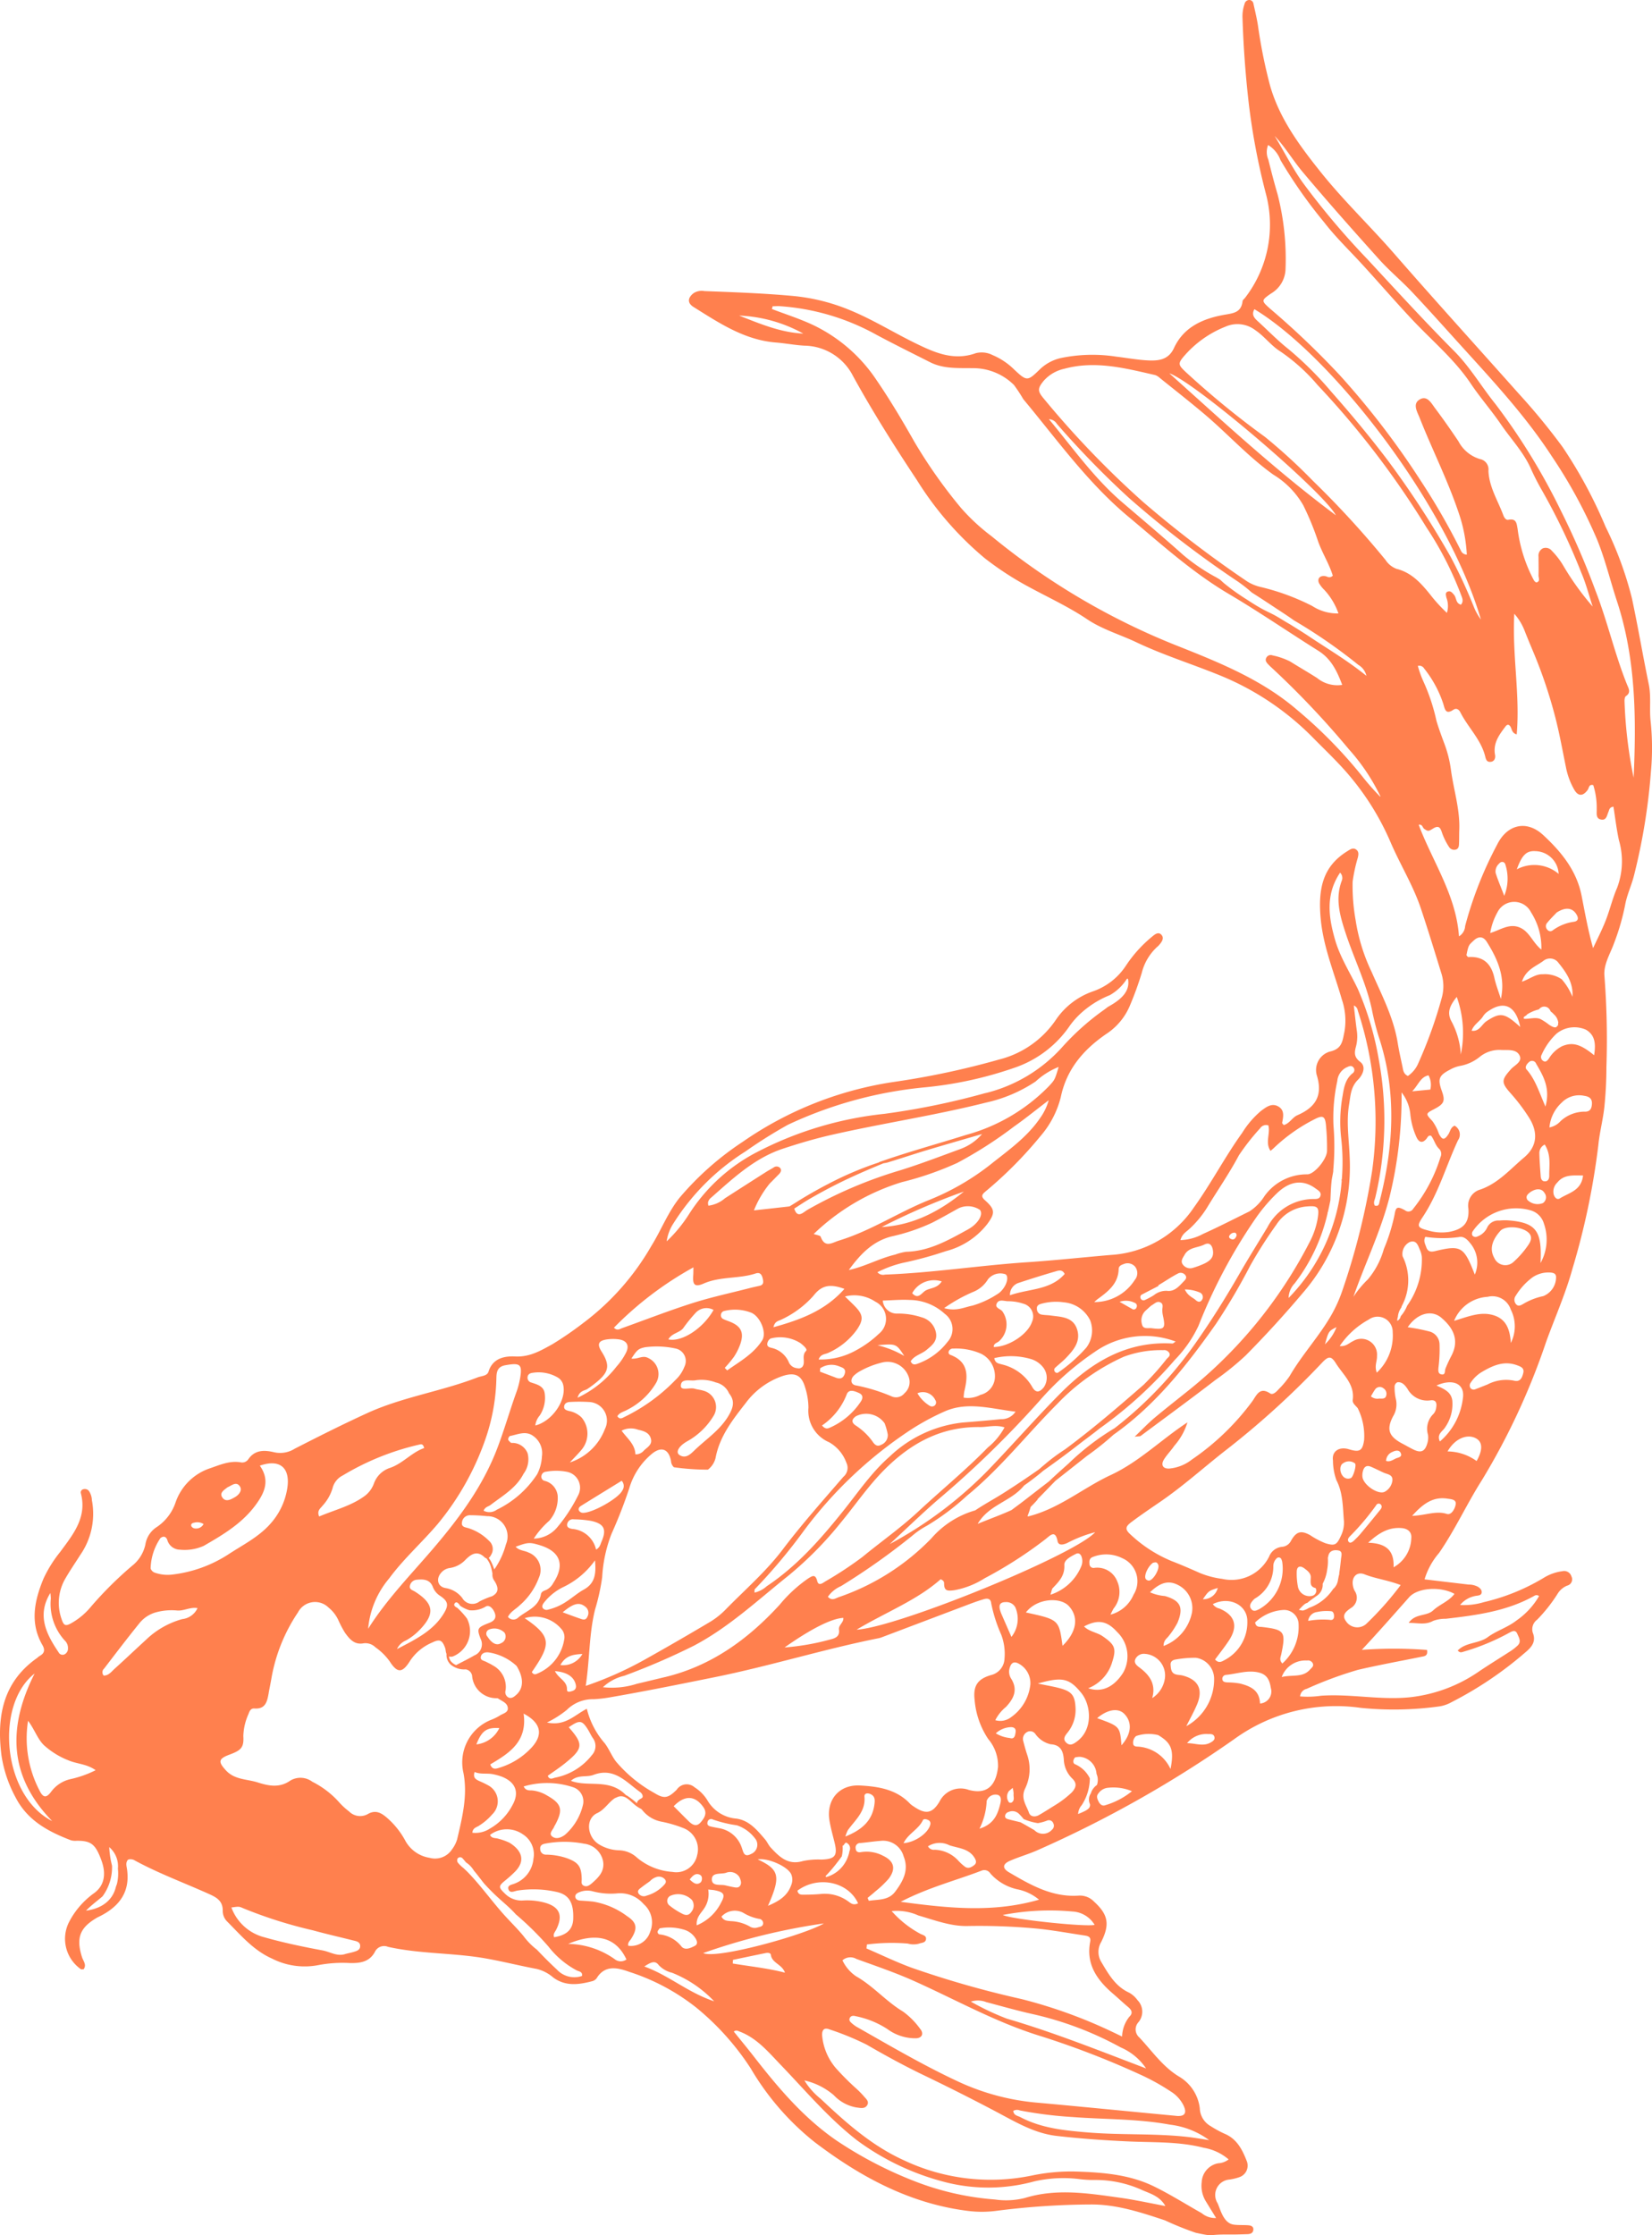 <svg xmlns="http://www.w3.org/2000/svg" xmlns:xlink="http://www.w3.org/1999/xlink" width="220.463" height="298.181" viewBox="0 0 220.463 298.181"><defs><style>.a{fill:#ff5513;}.b{clip-path:url(#a);}.c{opacity:0.75;}</style><clipPath id="a"><rect class="a" width="220.463" height="298.181"></rect></clipPath></defs><g class="b"><g class="b"><g class="c"><g class="b"><path class="a" d="M167.265,297.388c0-.4-.353-.505-.676-.531-.637-.05-1.284,0-1.914-.081-1.412-.176-1.8-2.034-2.188-2.863a2.063,2.063,0,0,1,1.573-3.154,6.88,6.88,0,0,0,1.3-.308,1.628,1.628,0,0,0,1.012-2.187c-.584-1.5-1.315-2.936-2.943-3.615a13.981,13.981,0,0,1-1.845-1.006,2.842,2.842,0,0,1-1.47-2.4,5.673,5.673,0,0,0-2.743-4.207c-2.205-1.324-3.612-3.414-5.312-5.222a1.421,1.421,0,0,1-.127-2.052,2.189,2.189,0,0,0-.126-2.933,3.442,3.442,0,0,0-1.135-1.01c-1.815-.835-2.726-2.447-3.678-4.047a2.589,2.589,0,0,1-.033-2.714c1.19-2.372.914-3.666-.967-5.386a2.6,2.6,0,0,0-2.058-.79c-3.516.239-6.425-1.43-9.3-3.123-.885-.521-.842-1.088.109-1.507,1.226-.542,2.532-.9,3.755-1.45a153.867,153.867,0,0,0,26.191-14.782,23.162,23.162,0,0,1,16.9-4.187,44.229,44.229,0,0,0,10.528-.2,4.87,4.87,0,0,0,1.62-.574,49.1,49.1,0,0,0,9.833-6.635c.833-.7,1.462-1.43.977-2.633a1.575,1.575,0,0,1,.582-1.717,20.639,20.639,0,0,0,2.731-3.453,2.655,2.655,0,0,1,1.3-1.1.858.858,0,0,0,.549-1.225,1.011,1.011,0,0,0-1.211-.693,6.249,6.249,0,0,0-2.512.9,27.609,27.609,0,0,1-7.975,3.23,9.17,9.17,0,0,1-3.16.377,3.439,3.439,0,0,1,2.289-1.242c.246-.041.542-.087.589-.393.054-.357-.195-.587-.459-.773a2.634,2.634,0,0,0-1.289-.318c-1.9-.222-3.8-.449-5.872-.694a9.625,9.625,0,0,1,1.94-3.526c2.151-3.112,3.711-6.566,5.736-9.745a92.233,92.233,0,0,0,8.546-18.406c1.176-3.244,2.591-6.412,3.51-9.739a98.2,98.2,0,0,0,3.459-16.507c.167-1.709.624-3.389.805-5.1a52.859,52.859,0,0,0,.273-5.324,110.334,110.334,0,0,0-.258-12.074c-.165-1.56.734-2.958,1.25-4.372a30.771,30.771,0,0,0,1.5-5.146c.237-1.337.823-2.554,1.161-3.846a81.313,81.313,0,0,0,2.289-13.982,34.084,34.084,0,0,0-.041-6.7c-.187-1.63.091-3.291-.249-4.94-.788-3.819-1.435-7.668-2.25-11.48a47.379,47.379,0,0,0-3.512-9.529,61.878,61.878,0,0,0-5.73-10.629,85.635,85.635,0,0,0-5.841-7.111c-5.573-6.257-11.205-12.462-16.712-18.778-3.2-3.664-6.722-7.026-9.762-10.833-2.806-3.515-5.474-7.1-6.734-11.51a68.872,68.872,0,0,1-1.625-8.083c-.152-.945-.378-1.879-.587-2.814A.584.584,0,0,0,166.782,0a.651.651,0,0,0-.693.526,5.048,5.048,0,0,0-.274,1.882q.185,5.747.843,11.458a89.674,89.674,0,0,0,2.295,12.046,15.971,15.971,0,0,1-2.787,13.806c-.112.156-.326.291-.343.453-.176,1.6-1.339,1.619-2.574,1.847-2.789.517-5.3,1.642-6.579,4.413-.747,1.613-2.114,1.718-3.535,1.644-1.4-.074-2.791-.335-4.188-.5a20.66,20.66,0,0,0-7.427.2,5.914,5.914,0,0,0-2.8,1.546c-1.6,1.555-1.7,1.554-3.4-.048a9.176,9.176,0,0,0-2.847-1.9,3.209,3.209,0,0,0-2.248-.259c-2.959,1.061-5.5-.077-8.068-1.33-2.987-1.46-5.817-3.235-8.911-4.481a26.011,26.011,0,0,0-7.4-1.819c-3.937-.362-7.882-.5-11.828-.652a2.023,2.023,0,0,0-1.457.277c-.79.61-.863,1.309-.009,1.843,3.416,2.134,6.784,4.4,10.984,4.739,1.275.1,2.54.351,3.815.421a7.4,7.4,0,0,1,6.5,4.076c2.623,4.767,5.532,9.363,8.538,13.9a43.48,43.48,0,0,0,9.031,10.382,41.037,41.037,0,0,0,5.946,3.86c2.585,1.4,5.266,2.632,7.714,4.278,2.039,1.37,4.4,2.041,6.585,3.08,3.584,1.7,7.377,2.881,11.042,4.372a36.947,36.947,0,0,1,12.51,8.347c1.794,1.823,3.664,3.564,5.279,5.568a35.272,35.272,0,0,1,5.057,8.331c1.28,3,3.029,5.789,4.068,8.895.973,2.908,1.868,5.843,2.773,8.774a5.719,5.719,0,0,1,.04,3.034,60.024,60.024,0,0,1-3.246,9.021,3.875,3.875,0,0,1-1.3,1.506c-.586-.269-.622-.74-.712-1.17-.223-1.065-.469-2.127-.641-3.2-.544-3.394-2.126-6.4-3.482-9.494a24.636,24.636,0,0,1-2.142-6.923,26.048,26.048,0,0,1-.4-5.126,20.727,20.727,0,0,1,.687-3.183c.091-.385.172-.79-.17-1.07-.439-.36-.831-.062-1.218.178-3.209,1.99-3.982,4.878-3.537,9.233.374,3.659,1.8,7.054,2.8,10.554a8.691,8.691,0,0,1,.338,4.346c-.258,1.172-.285,2.229-1.928,2.6a2.556,2.556,0,0,0-1.722,3.262c.787,2.693-.276,4.207-2.608,5.224-.7.3-1.056,1.119-1.838,1.319-.084-.116-.225-.224-.21-.3.163-.835.356-1.723-.568-2.21-.882-.465-1.629.168-2.271.637a12.179,12.179,0,0,0-2.482,2.895c-2.317,3.22-4.142,6.751-6.465,9.979a14.363,14.363,0,0,1-11.061,6.325c-3.752.319-7.5.728-11.259.979-6.311.423-12.571,1.411-18.9,1.644a.989.989,0,0,1-1.007-.319,15.059,15.059,0,0,1,3.4-1.247,49.337,49.337,0,0,0,5.737-1.563,10.253,10.253,0,0,0,5.527-3.618c1.078-1.464,1.041-1.962-.32-3.182-.606-.543-.336-.8.112-1.185a54.4,54.4,0,0,0,7.287-7.339,12.644,12.644,0,0,0,2.732-5.233c.788-3.775,3.09-6.387,6.122-8.455a8.356,8.356,0,0,0,3.117-3.79,43.092,43.092,0,0,0,1.566-4.325,7,7,0,0,1,2.009-3.42,3.156,3.156,0,0,0,.28-.262c.348-.4.734-.9.363-1.356-.433-.534-.955-.052-1.316.244a17.448,17.448,0,0,0-3.454,3.84,8.625,8.625,0,0,1-4.446,3.442,9.9,9.9,0,0,0-4.935,3.832,12.955,12.955,0,0,1-7.525,5.24,107.657,107.657,0,0,1-14.067,2.994,47.615,47.615,0,0,0-20.156,7.982,39.388,39.388,0,0,0-8.435,7.467c-1.575,1.978-2.457,4.332-3.774,6.445A33.951,33.951,0,0,1,77.823,176.5a45.5,45.5,0,0,1-4.11,2.824c-1.558.857-3.006,1.727-4.965,1.632-1.374-.068-2.985.2-3.553,2.021-.184.592-.929.566-1.462.772-4.832,1.872-10.034,2.612-14.76,4.78-3.254,1.492-6.455,3.1-9.641,4.732a3.639,3.639,0,0,1-2.709.482c-1.249-.3-2.565-.39-3.467.9a.985.985,0,0,1-1,.443c-1.537-.278-2.919.385-4.285.84a7.3,7.3,0,0,0-4.444,4.511,6.413,6.413,0,0,1-2.495,3.268A3.376,3.376,0,0,0,19.4,206.06a4.958,4.958,0,0,1-1.8,2.846,49.617,49.617,0,0,0-5.435,5.4A9.309,9.309,0,0,1,9.7,216.43c-.962.575-1.187.494-1.512-.53a6.445,6.445,0,0,1,.566-5.373c.608-1.052,1.3-2.054,1.95-3.082a9.634,9.634,0,0,0,1.56-7.31,2.35,2.35,0,0,0-.408-1.253.694.694,0,0,0-.693-.223.437.437,0,0,0-.367.563c.846,3.232-1.076,5.515-2.771,7.819A17.112,17.112,0,0,0,5.8,210.607c-1.2,2.921-1.846,5.878-.138,8.849.355.617.3,1.073-.337,1.434-.165.1-.3.237-.458.348C.338,224.47-.445,229.1.195,234.165a17.052,17.052,0,0,0,1.886,5.614c1.582,3.084,4.356,4.558,7.391,5.72a2.145,2.145,0,0,0,.759.062c1.932-.008,2.518.456,3.311,2.636.654,1.8.383,3.34-.957,4.332a10.921,10.921,0,0,0-3.367,3.87,4.941,4.941,0,0,0,1.566,6.289c.078.061.245.011.379.013.428-.6-.048-1.082-.214-1.6-.824-2.579-.305-3.948,2.014-5.288.11-.064.23-.113.344-.17,2.587-1.3,4.089-3.224,3.643-6.29-.062-.422-.224-.892.149-1.278a1.1,1.1,0,0,1,.919.132c3.156,1.712,6.526,2.954,9.793,4.42,1.068.479,1.934.927,1.914,2.286a1.986,1.986,0,0,0,.568,1.4c1.847,1.847,3.532,3.873,6.02,4.972a9.592,9.592,0,0,0,6.145.87,17.385,17.385,0,0,1,4.2-.283c1.372.037,2.7-.121,3.426-1.592a1.357,1.357,0,0,1,1.687-.57c4.328.973,8.794.784,13.141,1.567,2.252.4,4.477.966,6.727,1.387a5.276,5.276,0,0,1,2.179,1.13c1.612,1.2,3.372.983,5.148.517a1.111,1.111,0,0,0,.643-.385c1.148-1.92,2.949-1.384,4.4-.865a28.365,28.365,0,0,1,8.925,4.769,35.111,35.111,0,0,1,7.261,8.116,35.519,35.519,0,0,0,8.508,9.807c6.066,4.611,12.678,8.207,20.419,9.18a14.945,14.945,0,0,0,3.827,0,101.611,101.611,0,0,1,12.631-.85c3.452-.017,6.683,1.055,9.9,2.123a40.988,40.988,0,0,0,4.091,1.65c2.7.581,1.269.194,4.626.235.755.009,1.528-.027,2.294-.049.418-.012.776-.174.772-.655M98.707,271.015c2.307.876,3.829,2.723,5.464,4.425,3.316,3.45,6.387,7.12,10.209,10.09a34.011,34.011,0,0,0,12.058,5.648A23.2,23.2,0,0,0,138.029,291a17.467,17.467,0,0,1,5.876-.321,15.016,15.016,0,0,0,2.1.135,15.038,15.038,0,0,1,6.51,1.388c1.1.467,2.278.808,3.009,2.089-2-.372-3.993-.817-6.007-1.1-4.243-.594-8.49-1.29-12.745.026a10.281,10.281,0,0,1-4,.2,37.11,37.11,0,0,1-10.618-2.4,53.485,53.485,0,0,1-10.5-5.454c-4.466-3.069-7.844-7.1-11.108-11.29-.856-1.1-1.746-2.172-2.62-3.256.323-.247.544-.09.78,0M143.877,242a1.917,1.917,0,0,1,.478-1.182c.034-.051.065-.1.1-.161a6.623,6.623,0,0,0,.985-3.425,3.932,3.932,0,0,0-2-1.891c-.245-.116-.3-.534.033-.9a3.426,3.426,0,0,1,.656-.077,2.441,2.441,0,0,1,2.205,2.27,2.044,2.044,0,0,1,.058,1.485,2.218,2.218,0,0,0-.63.683,1.735,1.735,0,0,0-.179.428,1.458,1.458,0,0,0-.126,1.439c.08.565-.321.817-1.578,1.326m21.635-17.4a9.662,9.662,0,0,0-1.7-.157c-.324-.025-.671-.049-.693-.468a.522.522,0,0,1,.46-.534c1.386-.126,2.744-.622,4.158-.372,1.143.2,1.66.788,1.852,2.106a1.607,1.607,0,0,1-1.44,2.084c-.06-1.8-1.3-2.306-2.635-2.659m-4.222,6.737c.3-.021.683-.008.775.383s-.24.584-.5.735c-1,.586-2.065.086-3.152.094a3.3,3.3,0,0,1,2.876-1.212m9.755-7.616a3.374,3.374,0,0,1,3.376-2.2.71.71,0,0,1,.783.406c.144.375-.169.559-.371.79-.979,1.12-2.331.664-3.788,1.006m.085-1.8c-.452-.483-.225-.855-.151-1.212.638-3.055.467-3.3-2.551-3.663-.35-.042-.808.077-.936-.6a5.941,5.941,0,0,1,3.838-1.674A1.939,1.939,0,0,1,173.3,216.7a6.566,6.566,0,0,1-2.174,5.219m6.338-5.828a11.13,11.13,0,0,0-2.886.138,1.361,1.361,0,0,1,1.188-1.184,5.9,5.9,0,0,1,1.889-.1c.311.031.41.46.367.8-.041.319-.284.4-.558.349m9.7-23.5c-1.82-.957-2.182-1.89-1.247-3.667a3.066,3.066,0,0,0,.344-2.368,7.07,7.07,0,0,1-.151-1.516.66.66,0,0,1,.381-.647c.645-.068,1.01.407,1.335.866a3,3,0,0,0,3.043,1.55c.745-.114.9.325.8.918a1.573,1.573,0,0,1-.348.866,2.751,2.751,0,0,0-.754,2.793,2.6,2.6,0,0,1-.08,1.128c-.326,1.155-.875,1.366-1.974.8-.454-.232-.9-.487-1.347-.724m-1.362,1.108c.414-.215.956-.332,1.153.2.184.495-.413.532-.716.68-.388.19-.776.471-1.267.308a1.323,1.323,0,0,1,.83-1.19m.3-31.638a24.686,24.686,0,0,1-1.427,4.566,10.774,10.774,0,0,1-2.13,4.044A13.757,13.757,0,0,0,180.615,173c1.56-4.471,3.652-8.73,4.819-13.311a56.084,56.084,0,0,0,1.606-13.961,5.548,5.548,0,0,1,1.17,2.894,9.607,9.607,0,0,0,.848,3.134c.337.674.805.78,1.321.137.149-.185.232-.484.609-.377.414.529.546,1.26,1.078,1.75a.952.952,0,0,1,.178,1.069,20.735,20.735,0,0,1-3.646,6.911.733.733,0,0,1-1.112.2c-1.024-.556-1.212-.442-1.381.617m12.3-25.854c-.666.431-.976,1.446-2.011,1.293.279-.856,1.137-1.257,1.571-2a2.236,2.236,0,0,1,.693-.641c2.069-1.4,3.632-.7,4.221,2.143-2.111-1.933-2.674-1.96-4.474-.795m-9.938,9.372c.888-.952,1.107-1.907,2.172-2.129a2.675,2.675,0,0,1,.24,1.9l-2.412.232m-.347,20.111c.879-.316,1.1.387,1.335.973a2.809,2.809,0,0,1,.295,1.1,10.614,10.614,0,0,1-1.961,6.414,4.829,4.829,0,0,1-.858,1.4.847.847,0,0,1-.469.622,1.606,1.606,0,0,1,.089-.537,2.41,2.41,0,0,1,.47-1.252.557.557,0,0,1,.054-.194,7.22,7.22,0,0,0,.106-6.625,1.781,1.781,0,0,1,.939-1.9m-9.761,11.346a6.13,6.13,0,0,1-1.54,2.29c.49-1.765.5-1.756,1.54-2.29m.427,2.52a11.1,11.1,0,0,1,3.878-3.529,2.013,2.013,0,0,1,3.194,1.671,6.758,6.758,0,0,1-2.121,5.41c-.35-.89.06-1.556.025-2.227a2.1,2.1,0,0,0-3.181-1.983c-.53.235-.965.77-1.795.658m11.423-14.564a15.9,15.9,0,0,0,4.509.027c.592-.138,1.1.321,1.453.784a4.023,4.023,0,0,1,.644,4.227c-1.454-3.744-1.833-3.969-5.3-3.134-.635.153-.987.039-1.186-.545-.139-.408-.4-.811-.117-1.359m13.116-.967c.993.436,1.277,1.07.678,1.977a12.262,12.262,0,0,1-2,2.316,1.606,1.606,0,0,1-2.585-.5c-.639-1.122-.37-2.323.813-3.632.5-.553,2.015-.631,3.092-.158m-10.964,11.768c1.475,1.258,2.472,2.879,1.337,5.053a18.712,18.712,0,0,0-.8,1.726c-.127.317.041.882-.554.762-.486-.1-.4-.611-.372-.957a19.606,19.606,0,0,0,.138-3.045,1.806,1.806,0,0,0-1.283-1.7,24.838,24.838,0,0,0-2.963-.584c1.248-1.857,3.173-2.386,4.495-1.259m-7.739,9.4a.872.872,0,0,1,.367,1c-.134.488-.6.357-.955.378a1.334,1.334,0,0,1-1.083-.3c.2-.327.337-.606.518-.855a.764.764,0,0,1,1.153-.221m-4.31,11.958a.885.885,0,0,1-1.141-.291c-.421-.53-.4-1.435.09-1.674a1.3,1.3,0,0,1,1.568.034c.227.214-.2,1.712-.517,1.931m-.959,5.727a4.01,4.01,0,0,1-.424,2.04c-.55,1.21-.826,1.32-2.073.937a10.926,10.926,0,0,1-2.022-1.072c-1.214-.668-1.844-.481-2.535.734a1.463,1.463,0,0,1-1.205.826,2.064,2.064,0,0,0-1.727,1.305,5.6,5.6,0,0,1-6.251,2.972,11.848,11.848,0,0,1-2.957-.772c-1.227-.542-2.455-1.084-3.706-1.564a18.068,18.068,0,0,1-5.551-3.555c-.774-.692-.761-1.052.077-1.68,1.273-.956,2.6-1.848,3.909-2.749,2.953-2.027,5.616-4.418,8.422-6.63a113.1,113.1,0,0,0,13.045-11.806c.9-.973,1.275-1.041,1.912-.018.949,1.523,2.541,2.787,2.26,4.891-.059.443.3.677.663,1.107a8.281,8.281,0,0,1,.854,4.266c-.212,1.44-.6,1.65-2.038,1.216-1.276-.386-2.3.257-2.116,1.508a7.793,7.793,0,0,0,.459,2.621c.886,1.707.844,3.583,1,5.423m-39.74,2.374c.569-.457,1.236-1.181,1.524.329.127.666.835.461,1.3.249a17.458,17.458,0,0,1,3.719-1.439c-2.794,3.085-26.485,12.727-31.836,13.005,3.952-2.363,8.044-3.916,11.216-6.727.439.185.462.38.463.569,0,1.009.448,1.009,1.364.892a11.212,11.212,0,0,0,4.04-1.589,56.369,56.369,0,0,0,8.215-5.289m.342-7.613q-1.657,1.278-3.312,2.559c-.534.414-1.093.819-1.645,1.235-1.352.629-2.8,1.135-4.526,1.845,1.549-2.618,4.437-2.946,6.2-5.12q.492-.339.975-.707c.534-.4,1.069-.818,1.58-1.258l.05-.035q2.478-1.747,4.87-3.611c.819-.639,1.719-1.276,2.563-1.966a56.167,56.167,0,0,0,10.071-9.175,16.57,16.57,0,0,0,3.163-4.554,70.978,70.978,0,0,1,7.527-14.189,22.173,22.173,0,0,1,2.964-3.511c1.745-1.659,3.49-1.825,5.138-.609.359.265.835.506.617,1.047-.17.421-.643.342-1.015.354a6.94,6.94,0,0,0-6.033,3.769c-1.252,2.074-2.537,4.122-3.746,6.226-1.872,3.256-3.868,6.439-6.054,9.52a51.92,51.92,0,0,1-10.392,10.9c-.072.056-.146.111-.22.166a33.99,33.99,0,0,0-6.155,4.732c-.855.763-1.751,1.555-2.616,2.385m20.761-31.622c.7-.355,1.05.1,1.148.786.1.705-.1,1.253-1.153,1.756a10.971,10.971,0,0,1-1.569.581,1.2,1.2,0,0,1-1.337-.521c-.276-.449.061-.849.273-1.231.572-1.031,1.755-.923,2.638-1.371M146.031,173.7a5.433,5.433,0,0,1,.419-.372c1.4-1.025,2.787-2.056,2.84-4.035.009-.37.3-.542.615-.64a1.324,1.324,0,0,1,1.575.323,1.409,1.409,0,0,1-.043,1.775,6.366,6.366,0,0,1-5.406,2.949m9.185-2.629c.652-.4,1.287-.824,1.965-1.17a.772.772,0,0,1,1.023.235c.242.344-.04.606-.245.818-.614.639-1.22,1.38-2.231,1.244a2.627,2.627,0,0,0-1.754.594,10.037,10.037,0,0,1-1.174.628.416.416,0,0,1-.6-.274.374.374,0,0,1,.209-.462c.732-.383,1.467-.76,2.2-1.138-.014-.025-.028-.05-.041-.075.216-.133.432-.268.65-.4m-4.132,3.544c-.509-.28-1.012-.573-1.675-.949a2.593,2.593,0,0,1,2,.125.437.437,0,0,1,.267.607.388.388,0,0,1-.6.217m13.158-9.348c-.171-.092-.294-.262-.151-.455a.765.765,0,0,1,.749-.364.365.365,0,0,1,.134.516c-.145.32-.38.492-.732.3m-9.364,8.485c.429.218.238.662.24,1.031a3.612,3.612,0,0,0,.088.746c.366,1.7.21,1.883-1.5,1.664-.471-.061-1.145.173-1.294-.5a1.786,1.786,0,0,1,.412-1.784c.278-.263.565-.515.814-.74.427-.213.755-.662,1.24-.416m-62.349-3.729c-.132,1.386.182,1.734,1.4,1.2,2.225-.969,4.676-.6,6.928-1.34.555-.182.8.119.928.645.116.49.163.887-.464,1.018-.437.092-.873.189-1.306.3-2.533.653-5.1,1.2-7.588,1.993-3.156,1.005-6.249,2.209-9.369,3.329-.345.124-.682.407-1.121-.048a45.782,45.782,0,0,1,10.61-8.05c-.012.583-.005.769-.022.952M55.986,217.452c2.087-2.164,1.933-3.5-.581-5.111-.306-.2-.795-.283-.706-.775a1.007,1.007,0,0,1,.945-.828c.858-.086,1.7-.051,2.1.913a2.412,2.412,0,0,0,.91,1.184c1.175.77,1.262,1.285.551,2.438-1.394,2.259-3.634,3.375-6.225,4.719a2.239,2.239,0,0,1,1.184-1.145,7.621,7.621,0,0,0,1.822-1.4m6.339-1.523a10.251,10.251,0,0,0-1.3-1.437c-.029-.014-.058-.027-.086-.042-.219-.121-.448-.31-.247-.565s.415-.062.576.13a1.473,1.473,0,0,1,.139.2,4.37,4.37,0,0,0,1.234.6,3.551,3.551,0,0,0,2.115-.452c.523-.384,1.064.253,1.274.819.245.659-.064,1.051-.718,1.309-1.6.633-1.708.717-1.177,2.127a1.607,1.607,0,0,1-.833,2.224c-.727.429-1.49.8-2.431,1.29a1.8,1.8,0,0,1-.6-.4,1.2,1.2,0,0,1-.351-.758.788.788,0,0,0,.562-.016,3.643,3.643,0,0,0,1.838-5.034m1.63,27.616a7.644,7.644,0,0,0,1.731-1.485,2.417,2.417,0,0,0-.569-3.9,12.745,12.745,0,0,0-1.2-.576c-.383-.2-.825-.385-.577-1.188.813.357,1.7.116,2.564.32a7.523,7.523,0,0,1,1.1.319c1.831.737,2.349,2.1,1.373,3.817a7.705,7.705,0,0,1-3.016,3.109,3.514,3.514,0,0,1-2.32.538c.061-.663.577-.722.915-.949m104.1-28.878c-.346.168-.725.387-1.042.016-.371-.436-.1-.83.2-1.184a1.348,1.348,0,0,1,.282-.257,4.906,4.906,0,0,0,2.436-4.294,1.432,1.432,0,0,1,.427-1.039.386.386,0,0,1,.64.077,2.648,2.648,0,0,1,.119.359,6.217,6.217,0,0,1-3.061,6.322m-8.982.467a6.022,6.022,0,0,1-3.789,4.448c.007-.817.482-1.013.716-1.363a10.483,10.483,0,0,0,1.147-1.749c.837-2.024.4-2.945-1.682-3.55a6.057,6.057,0,0,1-1.992-.5c1.4-1.35,2.508-1.617,3.762-.961a3.45,3.45,0,0,1,1.838,3.672m1.459-1.785c.775-1.126.784-1.115,1.983-1.506a1.967,1.967,0,0,1-1.983,1.506m-9.249-.616a4.605,4.605,0,0,1-3.089,2.673c.143-.277.269-.564.43-.829a3.509,3.509,0,0,0,.479-3.61,2.856,2.856,0,0,0-3.065-1.8.536.536,0,0,1-.64-.538c-.04-.4,0-.764.464-.923a4.809,4.809,0,0,1,3.911.168,3.356,3.356,0,0,1,1.51,4.862m2.064-1.873a.564.564,0,0,1-.451-.224c-.256-.453.314-1.7.991-2.162.117-.009.334-.089.466-.016a.614.614,0,0,1,.254.458c.016.7-.756,1.891-1.26,1.944M148.4,221.8c.618-1.9.4-2.379-1.236-3.514-.767-.532-1.777-.607-2.5-1.312,1.844-.983,3.075-.76,4.42.736a4.483,4.483,0,0,1,.8,5.439c-1.216,1.9-2.832,2.682-4.662,2.069A5.376,5.376,0,0,0,148.4,221.8M137.5,224.739a6.119,6.119,0,0,1-2.556,4.327,2.346,2.346,0,0,1-2.121.411,5.463,5.463,0,0,1,1.419-1.764c1.064-1.126,1.62-2.3.7-3.777a1.7,1.7,0,0,1-.187-1.473c.183-.583.5-.874,1.137-.561a2.963,2.963,0,0,1,1.611,2.837m-.6-9.63c1.513-1.955,4.628-2.065,5.741-.852,1.343,1.464,1.067,3.435-.847,5.3-.477-3.488-.477-3.488-4.894-4.452m-1.924,3.264c-.451-1.033-.878-2-1.3-2.975a4.371,4.371,0,0,1-.25-.719c-.153-.653.125-.952.79-.95a1.356,1.356,0,0,1,1.271.68,3.862,3.862,0,0,1-.515,3.964m8.614-11.081c.339-.171.619.016.739.359a1.762,1.762,0,0,1-.032,1.3,6.64,6.64,0,0,1-4.115,3.793c.175-.531.183-.753.3-.874.831-.871,1.632-1.663,1.557-3.086-.037-.7.88-1.149,1.553-1.491m22.869,9.027a5.667,5.667,0,0,1-3.05,5.149c-.365.2-.78.459-1.258-.083.624-.849,1.292-1.676,1.871-2.562,1.241-1.9.778-3.366-1.284-4.235a1.435,1.435,0,0,1-.887-.589c2.206-1.114,4.652.123,4.608,2.32m-10.984,7.424a3.734,3.734,0,0,1-1.712,2.792c.547-1.916-.39-3.114-1.751-4.122-.381-.283-.722-.609-.485-1.109a1.257,1.257,0,0,1,1.275-.671,2.89,2.89,0,0,1,2.673,3.11m-11.789,8.6c-.43.308-.866.606-1.364.161-.528-.472-.224-.909.108-1.324a4.82,4.82,0,0,0,1.1-3.366c-.08-1.591-.47-2.147-2.026-2.578-.849-.236-1.724-.374-3.009-.645,3.245-.92,4.191-.729,5.8,1.252,1.321,1.622,1.617,4.9-.612,6.5m-8.825-1.934c.434-.023.754.171.676.677-.068.439-.137.975-.786.769a4.418,4.418,0,0,1-1.857-.622,3.144,3.144,0,0,1,1.967-.824m7.11,4.322a3.73,3.73,0,0,0,1.137,2.544c.648.632.509,1.185-.053,1.82a13.149,13.149,0,0,1-2.213,1.7c-.883.544-1.526.963-2.193,1.343-.516.294-1.139.227-1.324-.3-.358-1.025-1.145-1.937-.516-3.243a5.9,5.9,0,0,0,.285-4.466c-.2-.6-.374-1.221-.531-1.839a1.04,1.04,0,0,1,.429-1.182.843.843,0,0,1,1.189.221,3.444,3.444,0,0,0,2.032,1.364c1.424.079,1.684,1.06,1.758,2.042m-21.39,11.15c.616-1.277,2-1.832,2.575-3.051.115-.244.462-.152.7-.043a.5.5,0,0,1,.294.621c-.268,1.123-2.009,2.365-3.568,2.473M135,240.463a.357.357,0,0,1-.343-.024,1.235,1.235,0,0,1-.092-1.387c.063-.149.252-.245.578-.545a3.457,3.457,0,0,1,.125.771c-.056.4.2.888-.268,1.185m-4.286,3.489a9.126,9.126,0,0,0,.959-3.669.357.357,0,0,1,.06-.177,1.241,1.241,0,0,1,1.42-.666c.508.16.443.754.344,1.157-.341,1.4-.811,2.734-2.783,3.355m-10.143,3.642c.782,1.875-.064,3.364-1.112,4.765-.889,1.187-2.279,1.015-3.516,1.213-.052-.13-.1-.259-.157-.388.337-.282.684-.552,1.009-.848a13.733,13.733,0,0,0,1.8-1.708c1.014-1.337.72-2.366-.755-3.067a4.708,4.708,0,0,0-2.967-.478c-.319.06-.645-.03-.678-.467a.607.607,0,0,1,.626-.753c.887-.08,1.769-.221,2.657-.284a2.852,2.852,0,0,1,3.1,2.015m-7.981-1.436a.874.874,0,0,1,.239-.319.1.1,0,0,1,.112-.019.643.643,0,0,1,.25.186.134.134,0,0,1,.059.042.853.853,0,0,1,.1.911,3.235,3.235,0,0,1-.18.679,4.328,4.328,0,0,1-2.876,2.759.1.1,0,0,1-.1-.154,18.933,18.933,0,0,0,1.456-1.693c.235-.295.464-.6.682-.906a4.733,4.733,0,0,0,.111-1.372.1.1,0,0,1,.068-.092c.028-.009.052-.015.078-.022m1.922,7.749c-.676.323-1-.038-1.359-.285a5.306,5.306,0,0,0-3.61-.96c-.7.062-1.4.092-2.1.093-.414,0-.923.088-1.027-.538,2.732-2.036,6.765-1.21,8.091,1.69m-4.565,2.683c-2.589,1.549-14.372,4.814-16.1,3.953a84.079,84.079,0,0,1,16.1-3.953m-12.486-.311c-.425-.04-.9-.046-1.179-.6a2.41,2.41,0,0,1,2.92-.5,6.19,6.19,0,0,0,2.086.8.586.586,0,0,1,.548.657c-.053.39-.444.4-.736.494a1.253,1.253,0,0,1-1.09-.159,5.636,5.636,0,0,0-2.549-.688m3.656-8.235c1.365-.228,4,.935,4.474,1.985a1.879,1.879,0,0,1-.015,1.478c-.488,1.361-1.53,2.075-3.088,2.727,1.751-3.958,1.519-4.841-1.371-6.19m-8.08-.575a2.84,2.84,0,0,1-3.3,2.244,8.206,8.206,0,0,1-4.727-1.9,3.675,3.675,0,0,0-2.42-.982,5.431,5.431,0,0,1-2.552-.731c-1.693-.941-1.983-3.477-.334-4.234,1-.458,1.529-1.488,2.418-2.035a.067.067,0,0,0,.06,0c1.167-.678,1.871.457,2.714,1.076a4.562,4.562,0,0,0,.69.42,1.657,1.657,0,0,1,.123.135,4.3,4.3,0,0,0,2.567,1.55,16.484,16.484,0,0,1,2.933.86,3.021,3.021,0,0,1,1.832,3.59m-1.15-4.523c-.63-.619-1.25-1.249-1.986-1.987,1.468-1.515,2.843-1.443,3.939.093.585.819.174,1.453-.329,2.044-.57.669-1.127.339-1.624-.15m-6.876-2.372a11.5,11.5,0,0,0-1.323-1.022c-.049-.026-.1-.048-.155-.07h0c-2.217-2.3-5.048-1.017-7.349-1.916.974-.863,2.085-.435,3.005-.786,2.789-1.062,4.38.978,6.251,2.3.253.179.486.652.172.815-.476.246-.621.469-.6.677m-7.1,5.381a2.938,2.938,0,0,1,2.553,2.284c.277,1.419-.635,2.252-1.5,3.014-.371.306-.7.509-1.1.292-.353-.191-.234-.537-.239-.846-.029-1.682-.419-2.235-1.979-2.808a8.894,8.894,0,0,0-2.822-.47.741.741,0,0,1-.738-.737c-.054-.494.279-.67.687-.739a13.664,13.664,0,0,1,5.143.01m9.771,4.424a1.068,1.068,0,0,1,1.045.333c.311.412-.059.681-.317.955a4.928,4.928,0,0,1-2.128,1.219.864.864,0,0,1-1.041-.235c-.311-.444.113-.674.4-.9.349-.276.718-.526,1.079-.786a1.985,1.985,0,0,1,.963-.586m7.473-7.638a16.356,16.356,0,0,0,3.162.762,5,5,0,0,1,2.391,1.7,1.328,1.328,0,0,1-.5,2.132c-.964.515-1.023-.31-1.242-.883a3.85,3.85,0,0,0-3.077-2.573q-.471-.086-.938-.187c-.324-.071-.646-.163-.541-.607a.485.485,0,0,1,.74-.343m-1.721,7.39c.367.2.249.844.045,1-.546.427-1.008.014-1.444-.4.376-.478.786-.939,1.4-.607m3.453-.287a1.469,1.469,0,0,1,1.8.606c.153.388.312.756.075,1.117-.205.313-.543.257-.854.2-.371-.072-.742-.152-1.11-.242-.68-.166-1.844.17-1.808-.848.032-.916,1.224-.616,1.9-.831m-3.917,7.005c-.1-1.043.564-1.611.976-2.229a3.462,3.462,0,0,0,.556-2.543c.391.042.641.048.882.1,1.218.245,1.431.577.844,1.632a6.319,6.319,0,0,1-3.258,3.043m-2.034-1.6a9.11,9.11,0,0,1-1.576-1.025.771.771,0,0,1,.049-1.294,2.582,2.582,0,0,1,2.93.545,1.315,1.315,0,0,1-.088,1.579c-.367.563-.846.463-1.315.195m-7.109,4.322c-.079-.442.211-.646.376-.9.893-1.393.8-2.176-.518-3.036a10.4,10.4,0,0,0-4.527-1.948c-.569-.062-1.14-.1-1.711-.134-.352-.024-.664-.167-.686-.524s.317-.516.619-.631a2.771,2.771,0,0,1,1.7-.089,9.364,9.364,0,0,0,3.383.268,4.145,4.145,0,0,1,3.42,1.436,3.248,3.248,0,0,1,.877,3.686,2.679,2.679,0,0,1-2.929,1.876m-9.888-1.131c-.19-.426.123-.713.286-1.044.934-1.892.438-3.035-1.579-3.585a8.964,8.964,0,0,0-2.853-.28,3.105,3.105,0,0,1-2.428-.922c-.871-.836-.874-.995.038-1.743a17.155,17.155,0,0,0,1.28-1.144c1.648-1.658.695-3.04-.718-3.9a8.093,8.093,0,0,0-1.435-.518c-.394-.144-.923,0-1.15-.521a3.728,3.728,0,0,1,4.373-.085,3.161,3.161,0,0,1,1.421,3.275,3.9,3.9,0,0,1-2.5,3.3c-.379.162-1.045.205-.82.8.2.54.77.209,1.184.138a13.928,13.928,0,0,1,5.144.162c1.712.343,2.382,1.416,2.3,3.62-.049,1.39-.857,2.165-2.541,2.437m-1.055-18.969a4.866,4.866,0,0,0-1.8-.6c-.4-.047-.908.1-1.216-.542a10.991,10.991,0,0,1,6.58.1,1.986,1.986,0,0,1,1.349,2.283,7.633,7.633,0,0,1-2.4,4.054c-.584.439-1.239.64-1.744.22-.486-.4.163-.895.309-1.349a1,1,0,0,1,.1-.165c1.116-2.085.887-2.851-1.177-3.994m1.162-2.318c-.312.08-.736.346-.961-.254.76-.548,1.552-1.067,2.287-1.658,2.456-1.975,2.508-2.554.511-4.813,1.441-.995,1.763-.963,2.546.278.237.376.412.793.665,1.156a1.779,1.779,0,0,1-.119,2.276,8.217,8.217,0,0,1-4.929,3.015M69.878,228.6c2.307,1.218,2.622,2.76,1.148,4.435a9.679,9.679,0,0,1-4.465,2.809c-.4.128-.888.251-1.132-.47,2.475-1.468,4.977-3,4.449-6.774M112.2,211.613a90.579,90.579,0,0,0,9.556-6.753,10.637,10.637,0,0,1,1.9-1.3,32.421,32.421,0,0,0,5.367-4.011c4.482-3.653,8.035-8.228,12.1-12.294a28.232,28.232,0,0,1,8.852-6.264,14.138,14.138,0,0,1,5.264-.876.784.784,0,0,1,.815.39c.172.383-.172.569-.367.793a34.484,34.484,0,0,1-3.058,3.425c-3.413,2.982-6.854,5.933-10.507,8.633a25.48,25.48,0,0,0-2.759,2.052c-.238.2-.475.406-.712.609q-2.274,1.593-4.614,3.088c-1.267.811-2.632,1.534-3.891,2.381a12.181,12.181,0,0,0-5.857,3.74,31.273,31.273,0,0,1-12.355,7.838c-.441.158-.906.539-1.453-.047a4.145,4.145,0,0,1,1.714-1.408M88.711,223.732c-1.243.3-2.483.6-3.727.893a10.935,10.935,0,0,1-4.526.454,6.205,6.205,0,0,1,2.83-1.52A91.64,91.64,0,0,0,92.6,219.54c4.7-2.473,8.524-6.084,12.615-9.343a48.037,48.037,0,0,0,6.987-7.074c1.943-2.349,3.649-4.878,5.824-7.062,3.553-3.566,7.621-5.758,12.731-5.688,1.047.014,2.116-.344,3.3.044a8.952,8.952,0,0,1-2.239,2.691c-2.945,3.023-6.219,5.69-9.3,8.559-2.352,2.188-4.974,4.014-7.438,6.045a49.5,49.5,0,0,1-4.962,3.266c-.346.221-.88.645-1.057-.059-.246-.986-.673-.681-1.214-.344a18.779,18.779,0,0,0-3.8,3.5c-4.23,4.621-9.13,8.177-15.336,9.661m30.007-29.419c-2.41,2.106-4.21,4.778-6.2,7.26-3.008,3.754-6.155,7.338-10.194,10.028a3.664,3.664,0,0,1-1.638.856c.021-.235-.015-.4.049-.462a74.291,74.291,0,0,0,6.52-7.765,56.349,56.349,0,0,1,14.272-13.49,32.49,32.49,0,0,1,4.654-2.507c3.029-1.278,6.1-.3,9.345.083a2.218,2.218,0,0,1-1.928,1c-1.717.171-3.438.314-5.158.453a16.727,16.727,0,0,0-9.723,4.545M63.572,232.707c.714-1.819,1.362-2.282,3.064-2.176a3.866,3.866,0,0,1-3.064,2.176m10.486-9.775c1.6.13,2.5.74,2.765,1.739.11.415.025.755-.418.9-.277.09-.754.272-.739-.185.036-1.138-1.112-1.442-1.608-2.452m.727-.814c.722-1.318,1.822-1.416,2.936-1.474a2.933,2.933,0,0,1-2.936,1.474m-6.9,4.343a.8.8,0,0,1-.413-.968,3.24,3.24,0,0,0-1.731-3.34c-.261-.177-.562-.3-.84-.45-.309-.172-.845-.2-.732-.7.116-.518.638-.632,1.081-.563a7.069,7.069,0,0,1,3.69,1.8c.99,1.612.934,2.982-.038,3.849-.29.259-.617.527-1.017.373m7.4-7.687a5.927,5.927,0,0,1-3.342,4.38c-.335.148-.692.391-.967-.1,2.535-3.681,2.732-4.687-.956-7.189a4.633,4.633,0,0,1,5.039,1.622,1.658,1.658,0,0,1,.226,1.284m2.123-2.847c-.706-.24-1.4-.506-2.316-.839,1.465-1.239,2.235-1.383,3.023-.746a1.034,1.034,0,0,1,.259,1.361c-.215.5-.611.345-.966.224m-1.694-2.358a7.606,7.606,0,0,1-2.6,1.169.618.618,0,0,1-.68-.22c-.153-.238-.012-.489.142-.7a7.41,7.41,0,0,1,2.49-2.049,10.978,10.978,0,0,0,4.338-3.617c.127,1.558.134,3.007-1.489,3.9-.778.426-1.459,1.025-2.2,1.52m-3.529-.894c-.3,1.754-1.956,2.189-3.067,3.144a.914.914,0,0,1-1.334-.129c.376-.723,1.047-1.03,1.543-1.517a9.022,9.022,0,0,0,2.6-3.734,2.482,2.482,0,0,0-1.4-3.332c-.529-.277-1.224-.23-1.714-.769,1.633-.6,1.863-.617,3.205-.214,2.761.828,3.413,2.632,1.817,5.052a2.123,2.123,0,0,1-.946.921c-.3.117-.642.223-.7.578M95.142,189.01a2.256,2.256,0,0,0-1.317-3.5c-.361-.119-.756-.135-1.119-.25-.637-.2-1.865.315-1.845-.395.031-1.079,1.31-.573,2.042-.745a5.4,5.4,0,0,1,2.635.305,2.488,2.488,0,0,1,1.756,1.451c.8.993.594,1.881-.1,3.038-1.161,1.923-2.987,3.084-4.524,4.573-.532.515-1.168,1.148-1.99.616-.546-.354-.142-1.169,1.037-1.836a9.428,9.428,0,0,0,3.429-3.257m-19.1,6.083c.546-.591,1.129-1.152,1.631-1.778a3.343,3.343,0,0,0-.078-4.235,3.285,3.285,0,0,0-1.679-.853c-.305-.088-.665-.174-.637-.576.033-.471.417-.616.82-.627a21.288,21.288,0,0,1,2.488.005,2.481,2.481,0,0,1,2.132,3.614,7.449,7.449,0,0,1-4.677,4.45m6.909-4.24a2.724,2.724,0,0,1,2.194-.126c.76.167,1.537.387,1.73,1.27.164.758-.526,1.085-.96,1.519a1.421,1.421,0,0,1-1.123.5c-.049-1.368-1.122-2.149-1.841-3.161M78.4,185.285a14.472,14.472,0,0,0,1.226-.912c1.659-1.363,1.8-2.266.653-4.072-.627-.989-.43-1.458.739-1.624a5.768,5.768,0,0,1,1.525-.007c1.074.138,1.48.782,1.021,1.741a8.542,8.542,0,0,1-1.284,1.888,14.216,14.216,0,0,1-5.207,4.163c.3-.992.928-.912,1.327-1.177m7.618-5.55a11.813,11.813,0,0,1,4.176.168,1.7,1.7,0,0,1,1.139,2.429,4.68,4.68,0,0,1-1.169,1.738A24.076,24.076,0,0,1,83.388,189c-.32.15-.675.438-1-.079.322-.525.937-.611,1.413-.9a9.33,9.33,0,0,0,3.727-3.488,2.349,2.349,0,0,0-1.04-3.378c-.737-.4-1.337.189-2.226.083.742-1.142.922-1.312,1.763-1.5m-8.891,19.783a21.3,21.3,0,0,1-2.817,4.283,4.141,4.141,0,0,1-3.083,1.449,11.258,11.258,0,0,1,2.056-2.374,4.574,4.574,0,0,0,1.134-3.342,2.294,2.294,0,0,0-1.789-2,.56.56,0,0,1-.388-.593.657.657,0,0,1,.622-.613,7.494,7.494,0,0,1,2.844.024,2.158,2.158,0,0,1,1.421,3.165m5.827-1.982a1.02,1.02,0,0,1,.085,1.3c-.515,1.077-4.161,3.108-5.349,2.97a.632.632,0,0,1-.432-.292c-.134-.271.056-.494.275-.631,1.812-1.126,3.631-2.241,5.421-3.344m-4.11,5.341c1.789.388,2.145,1.129,1.409,2.815-.145.333-.2.747-.714,1.021a3.543,3.543,0,0,0-3.181-2.756c-.354-.06-.8-.191-.656-.724a.769.769,0,0,1,.883-.554,14.864,14.864,0,0,1,2.259.2m-13.935,5.01a3.206,3.206,0,0,1,.621,1.212c.076.257.123.535.184.806A1.362,1.362,0,0,0,66,210.918c.644,1.041.455,1.586-.316,2.017a11.089,11.089,0,0,0-1.687.7,1.554,1.554,0,0,1-2.316-.471,3.511,3.511,0,0,0-2.242-1.317c-1.034-.185-1.276-1.224-.577-2.025a1.832,1.832,0,0,1,1.146-.644,3.587,3.587,0,0,0,2.143-1.134c.7-.694,1.507-1.251,2.484-.326a.667.667,0,0,0,.274.169m2.426,9.92a.963.963,0,0,1-.477,1.4c-.581.351-1.2.042-1.8-.868a.591.591,0,0,1,.187-.947,1.917,1.917,0,0,1,2.088.415m-4.82-13.945c-.4-.12-.989-.149-.861-.79a1.059,1.059,0,0,1,1.058-.937c.764,0,1.53.047,2.291.126a2.692,2.692,0,0,1,2.519,3.754,10.593,10.593,0,0,1-1.4,3.123c-.06.08-.111.154-.158.226a8.733,8.733,0,0,0-.388-.958,3.333,3.333,0,0,0-.353-.578.974.974,0,0,0,.3-.38,1.454,1.454,0,0,0-.262-1.9,6.672,6.672,0,0,0-2.741-1.684m7.357-7.268a3.217,3.217,0,0,0,.537-2.722,2.177,2.177,0,0,0-2.1-1.384.307.307,0,0,1-.18-.058c-.121-.132-.307-.273-.316-.419s.14-.427.258-.45c1.042-.2,2.113-.752,3.129.031a2.808,2.808,0,0,1,1.118,2.693,5.831,5.831,0,0,1-.637,2.382A13.427,13.427,0,0,1,66.3,201.4a1.659,1.659,0,0,1-1.762.13c.2-.516.638-.542.928-.765,1.614-1.238,3.435-2.257,4.408-4.172m2.157-7.767a4.268,4.268,0,0,0,.664-2.92c-.127-1.011-1.012-1.209-1.8-1.476a.655.655,0,0,1-.488-.725c.038-.375.327-.524.664-.566a5.064,5.064,0,0,1,3.324.6,1.557,1.557,0,0,1,.772,1.041c.441,1.99-1.438,4.8-3.728,5.386a2.463,2.463,0,0,1,.593-1.339M89.191,178.68c.447-.815,1.424-.864,1.95-1.452a20.551,20.551,0,0,1,1.673-2.069,1.962,1.962,0,0,1,2.411-.411c-1.375,2.451-4.214,4.317-6.034,3.932m7.548-3.813a5.976,5.976,0,0,1,3.562.268c1.207.567,2.042,2.683,1.415,3.67-1.162,1.826-3,2.821-4.673,4.011l-.322-.341a15.626,15.626,0,0,0,1.209-1.449,7.785,7.785,0,0,0,.857-1.7c.538-1.541.126-2.4-1.363-3-.294-.119-.6-.215-.883-.353a.545.545,0,0,1-.324-.623.569.569,0,0,1,.522-.477m6.105,3.688a5.022,5.022,0,0,1,4.013.64c.344.281.943.781.719,1.007-.656.659-.039,1.493-.482,2.106a.657.657,0,0,1-.693.208,1.343,1.343,0,0,1-1.089-.7,3.306,3.306,0,0,0-2.386-2.021c-.244-.062-.512-.143-.537-.451a.941.941,0,0,1,.455-.792m4.62,6.585a9.068,9.068,0,0,1,.423,2.644,4.559,4.559,0,0,0,2.766,4.614,5.163,5.163,0,0,1,2.3,2.732,1.555,1.555,0,0,1-.4,1.876c-2.752,3.188-5.561,6.341-8.1,9.7-2.221,2.931-4.967,5.309-7.513,7.9a10.577,10.577,0,0,1-2.072,1.69q-4.365,2.6-8.8,5.083a47.664,47.664,0,0,1-7.9,3.52c.546-3.644.434-6.98,1.254-10.223a27.725,27.725,0,0,0,.939-4.278,18.853,18.853,0,0,1,1.24-5.768,63.826,63.826,0,0,0,2.368-6.067,9.431,9.431,0,0,1,3-4.6c1.26-1.05,2.274-.7,2.578.929a1.252,1.252,0,0,0,.386.84,32.4,32.4,0,0,0,4.538.32,2.77,2.77,0,0,0,1.065-1.772c.585-2.8,2.305-4.965,3.994-7.133a10.242,10.242,0,0,1,4.884-3.577c1.706-.561,2.582-.106,3.05,1.578m11.014,6.218a1.386,1.386,0,0,1-.872,1.366c-.624.342-.938-.094-1.231-.529a8.444,8.444,0,0,0-2.226-2.075c-.591-.423-.448-.834.075-1.2a3.016,3.016,0,0,1,3.832.943,8.644,8.644,0,0,1,.422,1.5m5.594-3.837a4.722,4.722,0,0,1-1.639-1.671,1.826,1.826,0,0,1,2.382.9.546.546,0,0,1-.043.7.561.561,0,0,1-.7.07m-13.33,2.922c-.284.113-.6.233-1.043-.295a8.914,8.914,0,0,0,3.289-4.127c.283-.8,1.1-.45,1.655-.2.636.289.489.806.146,1.265a9.528,9.528,0,0,1-4.047,3.355m-1.28-7.925a2.68,2.68,0,0,1,2.464-.283c.458.186,1.04.3.8,1.029-.2.625-.635.723-1.2.5-.7-.269-1.4-.53-2.1-.795.01-.152.019-.3.029-.456m7.646-3.07c2.5-.216,2.5-.216,3.576,1.432a13.42,13.42,0,0,0-3.576-1.432m4.2,4.326a1.983,1.983,0,0,1-.591,2.075,1.445,1.445,0,0,1-1.724.424,23.2,23.2,0,0,0-4.719-1.457c-.7-.091-.842-.734-.35-1.279a4.019,4.019,0,0,1,.646-.507,11.483,11.483,0,0,1,3.118-1.266,2.99,2.99,0,0,1,3.62,2.01m5.918-3.879a8.291,8.291,0,0,1,3.723.695,3.336,3.336,0,0,1,1.833,3.134,2.516,2.516,0,0,1-1.937,2.345,3.548,3.548,0,0,1-2.237.373,6.158,6.158,0,0,1,.081-.812c.509-2.066.615-3.968-1.864-4.9a.345.345,0,0,1-.2-.468.582.582,0,0,1,.6-.366m5.473,1.274a9.512,9.512,0,0,1,4.987.152,3.255,3.255,0,0,1,1.541,1.092,2.254,2.254,0,0,1,.094,2.624c-.6.757-1.117.79-1.576-.052a6.328,6.328,0,0,0-4.023-2.976c-.4-.123-.907-.129-1.023-.84m24.207-2.212c-.239.148-.344.269-.441.264-6.119-.356-10.84,2.52-14.929,6.637-3.331,3.353-6.442,6.922-9.725,10.323a54.059,54.059,0,0,1-13.074,9.8c2.131-1.967,4.215-3.99,6.4-5.891a133.982,133.982,0,0,0,13.544-13.168,37.5,37.5,0,0,1,7.433-6.59,11.644,11.644,0,0,1,10.787-1.376m2.677-5.529c-.413-.377-1.026-.519-1.451-1.42a5.09,5.09,0,0,1,2.048.43.662.662,0,0,1,.218.99c-.243.366-.586.208-.815,0m-48.674,45.25a32.582,32.582,0,0,1-6.193,1.09c3.655-2.577,6.318-3.869,7.838-3.946.074.623-.664.957-.578,1.565.119.843-.389,1.119-1.067,1.291m6.39-.152a2.383,2.383,0,0,0,.368-.108q6-2.271,12.008-4.543.807-.3,1.635-.548c.492-.146.923-.071.98.543a19.71,19.71,0,0,0,1.338,4.188,7.211,7.211,0,0,1,.439,3.2,2.339,2.339,0,0,1-1.8,2.193c-1.834.532-2.411,1.474-2.185,3.35a10.979,10.979,0,0,0,1.813,5.184,5.473,5.473,0,0,1,1.306,3.729c-.234,2.143-1.215,3.782-3.909,3.054a3.145,3.145,0,0,0-3.9,1.564c-.986,1.648-1.9,1.715-3.472.628a2.854,2.854,0,0,1-.457-.348c-1.821-1.923-4.235-2.3-6.678-2.429-2.792-.153-4.54,1.92-4.073,4.7.159.943.416,1.87.65,2.8.471,1.863.128,2.324-1.746,2.381a9.82,9.82,0,0,0-2.471.2c-1.97.586-3.129-.567-4.276-1.8-.3-.324-.471-.766-.76-1.1-1.087-1.269-2.185-2.618-3.983-2.779a4.913,4.913,0,0,1-3.7-2.413,5.43,5.43,0,0,0-1.734-1.76,1.589,1.589,0,0,0-2.366.326c-1.127,1.112-1.651,1.276-2.977.449a18.352,18.352,0,0,1-5.138-4.208c-.576-.754-.92-1.686-1.5-2.438a10.871,10.871,0,0,1-2.384-4.594c-1.622.811-2.866,2.359-5.319,1.833a13.843,13.843,0,0,0,2.633-1.67,4.916,4.916,0,0,1,3.618-1.439,18.16,18.16,0,0,0,2.094-.239c4.725-.813,9.421-1.767,14.12-2.717,7.336-1.485,14.488-3.725,21.826-5.187m-4.468,26.462a5.1,5.1,0,0,1,.322-.837c.977-1.369,2.4-2.479,2.223-4.475-.049-.573.618-.524,1.021-.225s.373.753.315,1.219c-.275,2.194-1.648,3.419-3.881,4.318m62.279-32.106a1.572,1.572,0,0,1-1.876-1.166,9.357,9.357,0,0,1-.17-2.067c.015-.69.445-.857,1.01-.44.409.3.876.657.866,1.18-.012.647-.18,1.272.639,1.452a.705.705,0,0,1-.469,1.041m-16.784,17.387c.477-.952,1-1.883,1.419-2.861.864-2.03.2-3.353-1.91-3.9-.305-.079-.637-.064-.937-.158-.61-.192-.619-.755-.665-1.253-.045-.481.318-.683.712-.732a14.542,14.542,0,0,1,2.655-.224,2.84,2.84,0,0,1,2.44,2.717,7.114,7.114,0,0,1-3.714,6.41m-8.648,2.546c-.21-2.519-.21-2.519-3.249-3.619,1.4-1.183,2.824-1.4,3.635-.559,1.083,1.128.939,2.691-.386,4.178m-11.627,11.319c-.622-.349-1.231-.72-1.863-1.05-.522-.126-1.045-.251-1.565-.384-.239-.062-.511-.15-.48-.472a.63.63,0,0,1,.484-.522,1.246,1.246,0,0,1,1.394.28,7.553,7.553,0,0,1,.605.676,7.76,7.76,0,0,0,1.9.54,6.284,6.284,0,0,0,1.275-.359.616.616,0,0,1,.779.385.691.691,0,0,1-.185.86,1.6,1.6,0,0,1-2.344.046m-9.26,4.882a6.522,6.522,0,0,1-.851-.764,4.463,4.463,0,0,0-3.19-1.5.861.861,0,0,1-.893-.459,2.881,2.881,0,0,1,2.854-.14c1.17.4,2.572.415,3.34,1.648.213.341.353.711-.04,1.011-.358.274-.776.507-1.22.208m-24.025,14.127c-2.384-.609-4.69-.836-6.967-1.218l.033-.488c1.466-.307,2.931-.617,4.4-.916.257-.052.62-.01.652.237.141,1.119,1.489,1.252,1.884,2.385m-16.852-1.012a3.554,3.554,0,0,0,1.785,1.027,15.737,15.737,0,0,1,5.62,3.809c-3.518-1.177-6-3.436-9.324-4.646.833-.536,1.42-.866,1.919-.19m.135-4.084a.334.334,0,0,1-.264-.425c.022-.11.13-.2.257-.389a6.836,6.836,0,0,1,3.137.147,2.694,2.694,0,0,1,1.657,1.2c.213.348.333.767-.1.99-.561.29-1.3.633-1.777.09a4.287,4.287,0,0,0-2.909-1.618m-6.034,3.281a11.056,11.056,0,0,0-6.181-2.016c3.826-1.62,6.427-.827,7.775,2.078a1.288,1.288,0,0,1-1.594-.062m-19.73-11.734c-.128-.115-.253-.231-.371-.353a4.779,4.779,0,0,1-.816-.787.561.561,0,0,1-.025-.523.42.42,0,0,1,.665-.031c.156.167.306.345.452.534a3.343,3.343,0,0,1,1.066,1.11c.068.077.133.156.2.234.385.479.753.968,1.133,1.449.411.457.841.9,1.276,1.327.9.891,1.921,1.678,2.788,2.6.064.068.126.139.189.209a40.794,40.794,0,0,1,4.364,4.307,11.753,11.753,0,0,0,3.776,3.182c.3.144.8.162.695.741a3.176,3.176,0,0,1-3.343-.848c-.922-.856-1.807-1.745-2.668-2.655a9.225,9.225,0,0,1-1.785-1.811c-.831-1.013-1.761-1.907-2.634-2.882-1.7-1.9-3.17-3.995-4.959-5.8m-31.4,4.857c.982-.127,1-.162,1.588.108a60.21,60.21,0,0,0,9.274,2.936c1.78.49,3.582.9,5.373,1.35.425.107.954.169.952.751,0,.554-.5.675-.929.8-.364.111-.745.169-1.11.28-1.069.324-1.989-.312-2.969-.494-2.626-.491-5.253-1.033-7.819-1.767a6.372,6.372,0,0,1-4.36-3.969m-16.3-8.045a3.348,3.348,0,0,1,1.156,2.88,5.872,5.872,0,0,1-.115,1.975,3.032,3.032,0,0,1-.143.4c-.388,1.735-1.773,2.93-4,3.218.7-.718,1.488-1.293,2.2-1.9a6.552,6.552,0,0,0,1.275-4.1,12.146,12.146,0,0,1-.372-2.476m21.28-20.592c.128-.692.272-1.381.39-2.074a22.67,22.67,0,0,1,3.511-8.64,2.569,2.569,0,0,1,4.093-.644,4.7,4.7,0,0,1,1.29,1.648,13.773,13.773,0,0,0,.89,1.695c.6.842,1.26,1.657,2.491,1.418a1.911,1.911,0,0,1,1.583.538A7.929,7.929,0,0,1,52,221.624c1.035,1.618,1.7,1.592,2.748-.1a6.632,6.632,0,0,1,2.917-2.4c1.024-.5,1.347-.339,1.731.694.088.237.076.511.165.746.009.023.021.042.03.064a1.77,1.77,0,0,0,.547,1.428,2.8,2.8,0,0,0,2.015.639,1.042,1.042,0,0,1,.849.831,3.239,3.239,0,0,0,3.344,3.018.4.4,0,0,1,.176.072c.523.346,1.258.589,1.249,1.318-.007.565-.71.666-1.111.951a7.236,7.236,0,0,1-1.205.579,6.117,6.117,0,0,0-3.606,7.05c.58,3.024-.161,5.937-.838,8.844a4.263,4.263,0,0,1-.695,1.361,2.7,2.7,0,0,1-2.989,1.117,4.474,4.474,0,0,1-3.286-2.373,10.924,10.924,0,0,0-2.4-2.968c-.784-.678-1.543-1.094-2.575-.483a2.084,2.084,0,0,1-2.489-.368,9.362,9.362,0,0,1-1.394-1.3,12.044,12.044,0,0,0-3.495-2.65,2.649,2.649,0,0,0-2.917-.177c-1.453,1.029-2.891.738-4.391.26-1.435-.458-3.061-.334-4.226-1.6-1.065-1.154-1.014-1.552.484-2.109,1.554-.578,1.929-.952,1.835-2.474a7.639,7.639,0,0,1,.694-2.95c.123-.37.305-.762.773-.727,1.55.114,1.721-1,1.925-2.1M19.4,218.831c-1.364,1.245-2.7,2.523-4.071,3.755-.441.394-.827.955-1.49.94a.658.658,0,0,1,.059-.939c1.548-2.021,3.091-4.047,4.691-6.027a4.323,4.323,0,0,1,2.2-1.466,7.9,7.9,0,0,1,2.843-.25c.906.082,1.752-.49,2.728-.315a2.552,2.552,0,0,1-2.052,1.466,11.327,11.327,0,0,0-4.905,2.836m30.527-21.017a3.611,3.611,0,0,1-1.19,1.7c-1.85,1.389-4.069,1.9-6.146,2.79-.343-.791.195-1.09.472-1.463a5.965,5.965,0,0,0,1.312-2.3,2.585,2.585,0,0,1,1.371-1.715,34.779,34.779,0,0,1,10.235-4.12c.222-.058.5-.1.616.473-1.64.559-2.8,2.019-4.507,2.625a3.377,3.377,0,0,0-2.163,2.02M5.936,232.879a10.759,10.759,0,0,0,3.259,1.981c1.118.462,2.42.46,3.565,1.29a14.2,14.2,0,0,1-3.4,1.2,4.4,4.4,0,0,0-2.507,1.636c-.67.908-1.094.877-1.606-.177a15.055,15.055,0,0,1-1.505-9.253c.9,1.185,1.263,2.467,2.194,3.327M4.62,223.252C.894,230.617,1.3,237.129,6.968,242.94.295,239.543-.7,227.389,4.62,223.252m4.04-4.388a1.35,1.35,0,0,1,.41,1.034.843.843,0,0,1-.439.786.593.593,0,0,1-.813-.264c-1.652-2.442-2.919-4.954-1.1-7.909a6.3,6.3,0,0,1,.065.736,7.251,7.251,0,0,0,1.874,5.617M30.38,198.4c.53-.219,1.165-.834,1.638-.1.346.537-.149,1.123-.649,1.413-.521.3-1.236.735-1.7.052-.423-.627.241-1,.707-1.365m-4.458,4.73a1.531,1.531,0,0,1,1.25.186,1.129,1.129,0,0,1-1.18.579.63.63,0,0,1-.442-.278c-.122-.3.1-.451.372-.487m10.045.283c-1.591,1.721-3.666,2.738-5.576,4a17.449,17.449,0,0,1-7.322,2.629,5.093,5.093,0,0,1-2.269-.2.933.933,0,0,1-.693-.6,7.487,7.487,0,0,1,1.31-4.059c.385-.291.712-.239.905.223a1.775,1.775,0,0,0,1.685,1.325,6.222,6.222,0,0,0,3.184-.509c2.545-1.466,5.079-2.965,6.882-5.391,1.208-1.625,2.021-3.294.608-5.308,2.887-1,4.112.5,3.639,3.153a9.2,9.2,0,0,1-2.353,4.73m33.412-19.377a10.311,10.311,0,0,1-.451,1.662c-.885,2.46-1.6,4.974-2.528,7.426-1.927,5.107-5.093,9.376-8.587,13.467-2.971,3.477-6.195,6.757-8.68,10.7a12.023,12.023,0,0,1,2.8-6.712c1.938-2.635,4.394-4.8,6.5-7.288A36.487,36.487,0,0,0,64.9,191.635a26.489,26.489,0,0,0,1.347-7.909c.03-.85.216-1.431,1.224-1.607,1.995-.348,2.275-.124,1.909,1.914m62.148-38.222a99.217,99.217,0,0,1-13.509,2.778,47.654,47.654,0,0,0-16.991,5.1,23.665,23.665,0,0,0-9.077,8.284,18.748,18.748,0,0,1-2.983,3.626,5.973,5.973,0,0,1,.946-2.464,30.6,30.6,0,0,1,9.563-9.525,63.218,63.218,0,0,1,5.68-3.567,55.23,55.23,0,0,1,18.042-4.969,51.165,51.165,0,0,0,12.139-2.618,14.642,14.642,0,0,0,7.469-5.678,11.218,11.218,0,0,1,1.258-1.438,12.783,12.783,0,0,1,4.044-2.584,6.448,6.448,0,0,0,2.258-2.148c.036-.064.157-.067.172.018.315,1.753-1.148,2.848-2.693,3.7-.174.136-.351.269-.53.4a33.445,33.445,0,0,0-5.568,4.97,20.23,20.23,0,0,1-10.22,6.126m-2.61,5.582c-3.879,1.219-7.806,2.282-11.641,3.642.012.007.023.01.035.016a44.759,44.759,0,0,0-6.889,2.933q-2.178,1.131-4.255,2.445c-.258.164-.527.328-.8.494-.1.01-.192.024-.277.034-1.376.158-2.752.307-4.477.5a13.715,13.715,0,0,1,2.121-3.6c.409-.4.809-.819,1.215-1.226.249-.25.392-.563.148-.843a.66.66,0,0,0-.877-.036c-.331.2-.669.377-.993.583q-2.749,1.75-5.491,3.514a4.159,4.159,0,0,1-2.2.98,1.3,1.3,0,0,1-.05-.437,1.117,1.117,0,0,1,.264-.5c2.975-2.611,5.858-5.381,9.727-6.662,2.121-.7,4.275-1.34,6.453-1.836,6.849-1.562,13.809-2.592,20.628-4.31a19.445,19.445,0,0,0,6.648-2.822,9.953,9.953,0,0,1,3.073-1.94c-.509,1.7-.507,1.7-1.27,2.533a24.412,24.412,0,0,1-11.092,6.537m-.718,1.866c-2.7.986-5.384,2.022-8.126,2.87a58.76,58.76,0,0,0-12.305,5.249c-.584.34-1.342,1.226-1.773-.159.665-.422,1.32-.867,1.99-1.257q1.813-1.056,3.69-2c2.039-1.026,4.129-1.923,6.235-2.791a3.57,3.57,0,0,0,.8-.184c1.651-.5,3.285-1.053,4.936-1.548,2.466-.74,4.942-1.447,7.413-2.167a6.98,6.98,0,0,1-2.865,1.988m-4.374,6.879c-4.011,1.634-7.66,4.067-11.838,5.341-.943.288-1.884,1.043-2.458-.5-.069-.186-.537-.224-.934-.373a29.288,29.288,0,0,1,11.758-6.915,42.138,42.138,0,0,0,7.4-2.566,55.587,55.587,0,0,0,7.567-4.847c1.472-1.032,2.87-2.17,4.637-3.515a7.61,7.61,0,0,1-1.17,2.41c-1.761,2.574-4.306,4.331-6.679,6.226a33.274,33.274,0,0,1-8.279,4.738m-6.162,3.542a90.937,90.937,0,0,1,10.971-4.734c-3.2,2.613-6.729,4.491-10.971,4.734m3.265,3.3a7.535,7.535,0,0,0-1.474.378c-2.111.5-4.012,1.592-6.179,2.057,1.491-2.05,3.144-3.83,5.7-4.48a25.875,25.875,0,0,0,5.431-1.836c1.194-.607,2.355-1.278,3.529-1.924a2.9,2.9,0,0,1,2.833.213c.441.532-.064,1.565-1.152,2.336a6.812,6.812,0,0,1-.658.394c-2.522,1.385-5.031,2.791-8.031,2.862m-17.709,10.067c.19-.849.712-.83,1.079-1.032a13.105,13.105,0,0,0,4.266-3.177c1.043-1.337,2.114-1.648,4.127-.908-2.564,2.9-5.845,4.11-9.472,5.117m13.609-3.405a2.559,2.559,0,0,1,.44,4.3,13.9,13.9,0,0,1-2.932,2.132,9.664,9.664,0,0,1-5.088,1.277c.267-.747.877-.683,1.3-.892a9.394,9.394,0,0,0,3.815-3.1c.863-1.275.855-1.933-.185-3.027-.387-.407-.8-.789-1.412-1.388a5.055,5.055,0,0,1,4.062.7m6.746-1.521c-.578.3-1,1.305-1.842.386a3.329,3.329,0,0,1,3.942-1.577c-.577.911-1.441.852-2.1,1.191m2.523,3.145a2.52,2.52,0,0,1,.37,3.712,8.732,8.732,0,0,1-3.944,2.908c-.333.126-.754.272-.987-.3.484-.778,1.438-.955,2.108-1.512.7-.582,1.42-1.131,1.283-2.18a2.627,2.627,0,0,0-1.912-2.167,10.011,10.011,0,0,0-3.192-.505,1.884,1.884,0,0,1-2.015-1.734c1.222-.035,2.417-.15,3.6-.083a7.029,7.029,0,0,1,4.687,1.863m6.971-2.617a12.332,12.332,0,0,1-3.3,1.512c-1.086.209-2.138.8-3.765.332a21.031,21.031,0,0,1,3.839-2.149,4.088,4.088,0,0,0,2.006-1.692,2.118,2.118,0,0,1,2.336-.676c.435.256.255,1.262-.4,2.045a2.5,2.5,0,0,1-.715.628m1.715.127a1.665,1.665,0,0,1,1.232-1.673q2.433-.807,4.9-1.525c.386-.112.882-.253,1.168.362-1.923,2.188-4.738,1.939-7.295,2.836m2.932,3.561c-.556,1.653-3.109,3.329-5.1,3.343-.025-.5.457-.542.716-.779a3.014,3.014,0,0,0,.442-3.967c-.26-.371-1.115-.463-.72-1.13.3-.509.922-.258,1.421-.232a6.424,6.424,0,0,1,2.07.324,1.755,1.755,0,0,1,1.17,2.441m4.25-2.619a4.334,4.334,0,0,1,3.527,2.421,3.8,3.8,0,0,1-.513,3.614,20.793,20.793,0,0,1-3.709,3.294.328.328,0,0,1-.5-.074.378.378,0,0,1,.033-.515c.464-.436.977-.823,1.418-1.28,1.043-1.081,2.052-2.255,1.506-3.887-.553-1.65-2.129-1.619-3.514-1.814-.44-.062-.9-.044-1.325-.145a.775.775,0,0,1-.515-.745c-.04-.372.2-.57.547-.663a7.341,7.341,0,0,1,3.044-.206m27.588-20.2c.2-.172.342-.289.477-.418a22.7,22.7,0,0,1,5.456-3.834c1.05-.53,1.35-.372,1.465.815a30.9,30.9,0,0,1,.142,3.441c-.017,1.11-1.71,3.147-2.647,3.125a6.927,6.927,0,0,0-5.709,2.915,6.619,6.619,0,0,1-2,2.028c-2.059,1.012-4.1,2.066-6.192,3.005a6.671,6.671,0,0,1-3.014.823c.239-.846.793-1.106,1.2-1.494a13.538,13.538,0,0,0,2.32-2.786c1.42-2.347,2.993-4.6,4.28-7.029a30.413,30.413,0,0,1,2.831-3.605.961.961,0,0,1,1.1-.39c.3,1.061-.464,2.3.29,3.4M179.7,142.392c.281-.121.6-.323.881-.032a.529.529,0,0,1-.09.831c-1.043.856-1.16,2.085-1.367,3.279a19.364,19.364,0,0,0-.143,5.349,28.085,28.085,0,0,1,.087,5.546c-.016,0-.029,0-.045-.006,0,.042,0,.084-.008.126.017-.014.029-.029.046-.043a25.127,25.127,0,0,1-7.093,15.71,2.891,2.891,0,0,1,.809-1.946,24.189,24.189,0,0,0,4.393-9.36.081.081,0,0,1,0-.078c.011-.021.021-.044.032-.066.127-.523.239-1.051.343-1.582.016-.339.031-.678.047-1.017.024-.511.053-1.023.11-1.532.049-.445.165-.884.225-1.328a2.94,2.94,0,0,1,.017-.377,34.108,34.108,0,0,0,.01-5.744,22.982,22.982,0,0,1,.511-5.908,2.223,2.223,0,0,1,1.232-1.822m.978-8.25a.839.839,0,0,1,.525.667,47.365,47.365,0,0,1,1.909,21.417,93.783,93.783,0,0,1-3.985,15.985,18.648,18.648,0,0,1-1.41,3.147c-1.639,2.89-3.941,5.335-5.609,8.214a12.024,12.024,0,0,1-1.474,1.764c-.3.343-.764.791-1.128.549-1.369-.906-1.776.174-2.345,1a33.317,33.317,0,0,1-8.1,7.823,5.716,5.716,0,0,1-2.989,1.2c-.862.058-1.19-.47-.738-1.207.4-.65.959-1.2,1.385-1.833a8.439,8.439,0,0,0,1.75-3.119c-3.489,2.286-6.435,5.258-10.246,7.03-3.7,1.718-6.88,4.5-11.063,5.53a1.208,1.208,0,0,1,0-.147,10.885,10.885,0,0,0,.383-1.135c.31-.3.61-.614.9-.95a.168.168,0,0,0,.039-.1c.8-.8,1.583-1.626,2.377-2.439l0,0q2.107-1.659,4.209-3.322a37.48,37.48,0,0,0,3.533-2.821c5.6-3.945,9.777-9.249,13.672-14.78a81.745,81.745,0,0,0,4.573-7.77,58.818,58.818,0,0,1,3.506-5.494,5.294,5.294,0,0,1,3.974-2.4c1.578-.142,1.779.051,1.51,1.679a10.577,10.577,0,0,1-1.064,3.073,61.1,61.1,0,0,1-16.431,20c-1.443,1.162-2.908,2.3-4.323,3.492-.826.7-1.571,1.489-2.592,2.467.561-.07.718-.043.805-.108,3.333-2.477,6.685-4.931,9.977-7.462a38.081,38.081,0,0,0,4.021-3.257q3.984-4.026,7.636-8.35a25.762,25.762,0,0,0,6.258-18.055c-.082-2.353-.476-4.714-.082-7.082.2-1.184.207-2.341,1.2-3.321.542-.535,1.182-1.693.268-2.383s-.724-1.377-.512-2.176a5.308,5.308,0,0,0,.058-2.093c-.139-1.054-.252-2.113-.383-3.231m3.458,26.039c-.075.3-.063.823-.657.643-.236-.4,0-.759.077-1.122a44.458,44.458,0,0,0,.474-18.239,40.754,40.754,0,0,0-2.808-9.516c-1.03-2.177-2.372-4.231-3.045-6.578-.864-3.015-1.305-6,.67-8.958a.985.985,0,0,1,.218,1.093c-.89,2.387-.248,4.625.5,6.91,1.111,3.4,2.719,6.625,3.5,10.138a36.752,36.752,0,0,0,.926,3.713c2.438,7.295,2.01,14.6.15,21.916m10.276-27.191a14.251,14.251,0,0,1,.541,7.689,10.62,10.62,0,0,0-1.218-4.375c-.675-1.2-.28-2.13.677-3.314m4-7.359c1.454,2.3,2.524,4.73,1.888,7.628-.295-.939-.659-1.863-.871-2.821-.419-1.891-1.475-2.893-3.475-2.766-.078.005-.167-.159-.251-.245.28-1.4.325-1.35.955-1.945.694-.655,1.315-.545,1.754.149m8.819-1.535a.488.488,0,0,1-.684-.024.687.687,0,0,1-.149-.864c.464-.591,1.012-1.116,1.349-1.477,1.218-.783,2.133-.626,2.662.288.278.48.226.875-.4.949a6.23,6.23,0,0,0-2.774,1.128m-1.533,2.581c-1.214-.988-1.587-2.442-2.952-2.973s-2.512.349-3.872.761a8.334,8.334,0,0,1,.951-2.739,2.5,2.5,0,0,1,4.494-.022,8.723,8.723,0,0,1,1.379,4.973m-.8-13.134a3.175,3.175,0,0,1,3.106,3.034,5.016,5.016,0,0,0-5.581-.608c.693-1.94,1.312-2.5,2.475-2.426m-4.153,5.961c-.464-1.211-.855-2.113-1.147-3.046a1.378,1.378,0,0,1,.429-1.218c.341-.426.775-.287.874.115a6.093,6.093,0,0,1-.156,4.149M98.637,42.1a19.327,19.327,0,0,1,8.562,2.4c-3.032-.139-5.783-1.313-8.562-2.4M136.569,53.26c4.5,5.394,8.581,11.143,14.04,15.688,4.319,3.6,8.466,7.384,13.348,10.27,4.069,2.4,7.974,5.086,11.982,7.6,1.722,1.079,2.491,2.722,3.184,4.547a4.294,4.294,0,0,1-3.364-.924c-1.184-.755-2.4-1.454-3.593-2.2a9.429,9.429,0,0,0-2.346-.811.655.655,0,0,0-.823.308c-.192.342-.014.608.213.849.176.185.358.366.55.535A116.6,116.6,0,0,1,180.015,99.96a26.673,26.673,0,0,1,4.216,6.3l-.042.015a31.788,31.788,0,0,1-2.464-2.8,62.407,62.407,0,0,0-8.584-8.738c-4.685-4.044-10.348-6.329-15.97-8.56a92.946,92.946,0,0,1-24.85-14.648,26.7,26.7,0,0,1-4.076-3.773,66.84,66.84,0,0,1-6.189-8.769c-1.609-2.838-3.273-5.645-5.119-8.336a21.041,21.041,0,0,0-8.442-7.3c-1.769-.832-3.65-1.425-5.481-2.126.03-.121.061-.242.091-.363.311-.008.624-.037.933-.019a30.911,30.911,0,0,1,12.935,3.822c2.366,1.265,4.771,2.454,7.165,3.663,1.789.9,3.732.755,5.646.786a7.729,7.729,0,0,1,5.533,2.245,20.674,20.674,0,0,1,1.252,1.907m21.42-5.729a14.192,14.192,0,0,1,5.563-3.963,3.928,3.928,0,0,1,3.975.475c1.235.833,2.113,2.078,3.354,2.845a24.849,24.849,0,0,1,4.963,4.479A116.263,116.263,0,0,1,190.378,70.38a44.908,44.908,0,0,1,4.554,8.85c.156.463.461.927.039,1.438-.729-.176-.579-.935-.939-1.333-.217-.24-.424-.536-.783-.43-.427.127-.277.5-.232.8a3.1,3.1,0,0,1,.076,2.053A20.747,20.747,0,0,1,190.85,79.3c-1.206-1.5-2.487-2.921-4.479-3.414a3.008,3.008,0,0,1-1.469-1.187,125.42,125.42,0,0,0-9.718-10.582,74.949,74.949,0,0,0-6.353-5.82,115.851,115.851,0,0,1-10.662-8.734c-.915-.869-.986-1.074-.18-2.028m20.292,21.21c-7.918-5.9-14.865-12.336-22.235-18.947,3.388,1.157,20.449,15.687,22.235,18.947m3,19.957a2.287,2.287,0,0,1,1.071,1.457c-2.48-2.009-5.117-3.564-7.659-5.262-.839-.56-1.7-1.084-2.556-1.622-.67-.37-1.309-.8-1.98-1.171-.608-.332-1.245-.6-1.85-.945-.657-.368-1.294-.769-1.922-1.184a29.066,29.066,0,0,1-3.014-2.151c-.178-.154-.359-.322-.544-.492-.17-.1-.339-.209-.512-.308a25.232,25.232,0,0,1-4.431-3.006c-2.663-2.384-5.4-4.683-8.119-7.01-3.755-3.219-6.586-7.239-9.783-11.088a1.313,1.313,0,0,1,1.064.628,120.538,120.538,0,0,0,9.607,9.869A138.726,138.726,0,0,0,164.9,77.383a18.26,18.26,0,0,1,2.145,1.656c1.041.657,2.07,1.336,3.1,2.017.822.545,1.654,1.072,2.454,1.647l.077.055a69.83,69.83,0,0,1,8.6,5.94M167.4,41.245c10.313,6.212,25.706,25.949,30.234,41.406a7.588,7.588,0,0,1-.989-1.8,67.843,67.843,0,0,0-3.07-6.6A124.454,124.454,0,0,0,185.2,61.412c-2.388-3.153-4.926-6.2-7.549-9.166a45.972,45.972,0,0,0-5.694-5.666c-1.4-1.108-2.65-2.393-3.963-3.6-.5-.459-1.056-.909-.593-1.731m-13.263,8.777a1.8,1.8,0,0,1,.65.4c1.94,1.559,3.9,3.1,5.805,4.7,3.177,2.662,5.948,5.779,9.346,8.2a11.415,11.415,0,0,1,3.982,4.075,37.245,37.245,0,0,1,1.9,4.579c.554,1.683,1.55,3.187,2.046,4.82-.447.4-.711.107-1,.058-.705-.119-1.117.324-.84.934a3.9,3.9,0,0,0,.7.893,8.942,8.942,0,0,1,1.892,3.149,6.142,6.142,0,0,1-3.492-.991,30.773,30.773,0,0,0-6.813-2.519,5.781,5.781,0,0,1-1.936-.8,149.079,149.079,0,0,1-13.845-10.577,124.966,124.966,0,0,1-13.264-13.8c-.81-.967-.816-1.324,0-2.328a5.114,5.114,0,0,1,2.762-1.623c4.131-1.126,8.111-.079,12.1.833m15.1-30.685a3.953,3.953,0,0,1,1.653,2.016,64.059,64.059,0,0,0,5.83,8.3c1.493,1.934,3.239,3.618,4.884,5.4,2.337,2.536,4.583,5.155,6.947,7.664,2.622,2.784,5.584,5.243,7.742,8.464,1.244,1.857,2.735,3.547,3.995,5.394,1.295,1.9,2.9,3.582,3.9,5.683a32.96,32.96,0,0,0,1.554,3.078A85.641,85.641,0,0,1,211.028,76.4c.628,1.453,1.019,3.008,1.519,4.517a36.732,36.732,0,0,1-3.826-5.29,10.233,10.233,0,0,0-1.61-2.133,1.059,1.059,0,0,0-1.21-.345,1.09,1.09,0,0,0-.581,1.119c0,.831.024,1.664,0,2.494-.009.326.281.78-.28.939-.291-.1-.361-.354-.487-.57a19.814,19.814,0,0,1-2.024-6.566c-.129-.69-.14-1.451-1.23-1.224-.32.067-.558-.282-.672-.591-.725-1.97-1.919-3.795-1.99-5.969a1.4,1.4,0,0,0-1.131-1.54,4.77,4.77,0,0,1-2.873-2.372c-1-1.487-2.027-2.956-3.1-4.386-.508-.674-1.063-1.791-2.073-1.192-.99.587-.329,1.632-.013,2.433,1.666,4.216,3.723,8.267,5.179,12.575a20.327,20.327,0,0,1,1.123,5.685.848.848,0,0,1-.782-.514A89.567,89.567,0,0,0,189.511,64a108.62,108.62,0,0,0-10.729-13.964,111.4,111.4,0,0,0-9.289-8.858c-1.167-1.057-1.217-1.092.139-2.03a3.9,3.9,0,0,0,1.928-3.336,34.659,34.659,0,0,0-1.063-9.887c-.45-1.533-.851-3.082-1.236-4.633a2.543,2.543,0,0,1-.026-1.954m48.778,84.414a60.324,60.324,0,0,1-1.217-10.19c-.01-.237.034-.6.186-.7.727-.466.341-1.06.153-1.526-1.647-4.084-2.6-8.394-4.2-12.506A105.5,105.5,0,0,0,208.3,68.121a85.09,85.09,0,0,0-8.713-14.2c-1.881-2.333-3.4-4.954-5.53-7.091-3.966-3.988-7.76-8.136-11.583-12.26a103.553,103.553,0,0,1-8.643-10.246c-1.4-1.973-2.472-4.132-3.728-6.192,1.41,1.487,2.442,3.265,3.743,4.813,3.325,3.957,6.758,7.825,10.215,11.669,1.363,1.515,2.95,2.827,4.351,4.311,2.189,2.319,4.311,4.7,6.454,7.065,4.333,4.778,8.724,9.485,12.267,14.941A66.1,66.1,0,0,1,213.144,72c1.079,2.658,1.749,5.479,2.647,8.212,2.519,7.666,2.581,15.571,2.222,23.544m-5.41,22.736c-.673-2.378-1.081-4.688-1.533-6.988-.667-3.4-2.748-5.9-5.131-8.109-2.209-2.047-4.8-1.423-6.138,1.271a50.67,50.67,0,0,0-4.275,10.868,1.705,1.705,0,0,1-.822,1.376c-.385-5.52-3.521-9.954-5.378-14.884.518-.1.5.379.737.542.216.146.432.329.691.232.292-.109.54-.339.834-.442.5-.175.663.207.8.578a8.529,8.529,0,0,0,1,2.066.8.8,0,0,0,.833.348c.389-.072.472-.4.487-.726.03-.639.011-1.279.036-1.917.108-2.784-.786-5.426-1.131-8.144a15.968,15.968,0,0,0-.918-3.513c-.353-.959-.713-1.919-1-2.9a25.811,25.811,0,0,0-1.746-5.26,14,14,0,0,1-.736-2.055.739.739,0,0,1,.837.339,15.108,15.108,0,0,1,2.553,4.7c.215.692.293,1.524,1.348.813.439-.3.771.01.937.338,1,1.984,2.705,3.573,3.291,5.79.1.38.163.816.644.822.593.007.776-.481.693-.938-.284-1.55.541-2.658,1.388-3.775.12-.158.248-.282.437-.218.5.272.237,1.042,1.066,1.263.468-5.293-.615-10.517-.323-16.093a7.485,7.485,0,0,1,1.412,2.35c.372.951.77,1.891,1.163,2.833a63.545,63.545,0,0,1,2.921,8.721c.554,2.162.947,4.366,1.395,6.555a9.707,9.707,0,0,0,1.13,3.042c.524.878,1.154.845,1.765.012.2-.271.16-.8.754-.652a9.889,9.889,0,0,1,.46,3.2c.032.53-.182,1.282.628,1.4.676.1.739-.565.932-1.02.118-.275.128-.641.674-.7.236,1.48.41,2.981.726,4.452a10.032,10.032,0,0,1-.243,6.384c-.61,1.4-.956,2.916-1.516,4.342-.494,1.259-1.12,2.466-1.687,3.695m-2.753,6.482a8.046,8.046,0,0,0-1.435-2.337,3.979,3.979,0,0,0-2.54-.664c-.964-.037-1.707.635-2.763.989.541-1.683,1.954-2.064,2.953-2.847a1.4,1.4,0,0,1,1.792.173c1.1,1.339,2.133,2.76,1.993,4.686m-2.033,3.882c-.134.419-.736.087-1.1-.162a7.461,7.461,0,0,0-1.144-.75c-.645-.28-1.462.007-2.142-.036a.1.1,0,0,1-.065-.167.087.087,0,0,1,.034-.092c.111-.079.232-.157.354-.234a.076.076,0,0,1,.038-.08,5.041,5.041,0,0,1,1.567-.671c.037-.037.071-.077.108-.108a.854.854,0,0,1,1.33.1,1.3,1.3,0,0,1,.153.282,2.156,2.156,0,0,1,.41.372,1.681,1.681,0,0,1,.571.96c.01.025.022.05.032.075a.069.069,0,0,1-.02.083,1.356,1.356,0,0,1-.028.361.082.082,0,0,1-.1.065m4.929,3.92c-1.825-1.5-2.879-1.772-4.246-1.22a4.363,4.363,0,0,0-1.79,1.663c-.2.262-.405.534-.766.311a.613.613,0,0,1-.19-.845,8.737,8.737,0,0,1,1.969-2.785,3.783,3.783,0,0,1,3.936-.528c1.221.711,1.325,1.888,1.087,3.4m-6.495,6.851c-.853-1.936-1.351-3.631-2.531-4.956-.261-.294.042-.734.341-.983a.584.584,0,0,1,.946.218c.944,1.624,1.926,3.249,1.244,5.721m5.155.68a4.738,4.738,0,0,0-3.13,1.256,2.681,2.681,0,0,1-1.494.848,5.1,5.1,0,0,1,1.631-3.306,3.249,3.249,0,0,1,2.991-.917c.622.094,1.092.315,1.049,1.09-.039.694-.292,1.071-1.047,1.029m-8,6.108c-1.842,1.546-3.443,3.443-5.841,4.278a2.225,2.225,0,0,0-1.6,2.518c.15,1.91-.657,2.773-2.562,3.135a6.407,6.407,0,0,1-2.849-.2c-1.4-.366-1.5-.565-.7-1.759,2.12-3.173,3.135-6.85,4.725-10.264a1.333,1.333,0,0,0-.456-1.945c-.545.24-.572.747-.807,1.113-.537.84-.841.833-1.286-.044a6.413,6.413,0,0,0-.872-1.693c-.921-.974-.913-.982.265-1.6,1.308-.683,1.474-1.08,1-2.4-.575-1.616-.407-2.075,1.108-2.86a4.41,4.41,0,0,1,1.252-.478,5.83,5.83,0,0,0,2.761-1.27,4.141,4.141,0,0,1,2.873-.864c.866.025,2-.137,2.4.776.359.825-.7,1.251-1.178,1.792-1.263,1.416-1.331,1.753-.023,3.218a24.817,24.817,0,0,1,2.428,3.208c1.252,1.967,1.126,3.857-.638,5.338m2.708,3.183c-.378-.034-.479-.374-.5-.7-.072-1.005-.154-2.01-.175-3.016a1.252,1.252,0,0,1,.718-1.187c.872,1.387.58,2.8.6,4.158,0,.385-.136.789-.641.743m.011,1.561a.931.931,0,0,1-.214,1.345,1.919,1.919,0,0,1-2.077-.428c-.3-.528.111-.8.424-1.051.8-.523,1.519-.471,1.867.134m2.059.715c-.393.249-.7-.1-.832-.513a1.638,1.638,0,0,1,.46-1.573c.888-1.119,2.1-.973,3.454-.962-.22,2.035-1.9,2.3-3.082,3.048m-2.59,8.623c.009-.314.022-.629.026-.944.053-3.483-.864-4.482-4.373-4.742a7.8,7.8,0,0,0-1.143.024,1.647,1.647,0,0,0-1.669,1.012,2.293,2.293,0,0,1-1.264,1.113.531.531,0,0,1-.682-.149.583.583,0,0,1,.035-.508,6.992,6.992,0,0,1,7.683-2.845,2.581,2.581,0,0,1,1.83,1.766,6.414,6.414,0,0,1-.443,5.273m.347,4.422a8.632,8.632,0,0,0-2.657,1.04c-.33.185-.69.41-1-.016a.9.9,0,0,1,0-1.076,8.657,8.657,0,0,1,2.243-2.459,3.8,3.8,0,0,1,2.453-.633c.319.043.625.106.684.518a2.71,2.71,0,0,1-1.716,2.626m-4.321,6.247c-.115-1.781-.585-3.252-2.46-3.744-1.667-.438-3.227.224-5.11.793A5.138,5.138,0,0,1,198.53,173a2.578,2.578,0,0,1,3.084,1.693,4.932,4.932,0,0,1,.008,4.464m.383,5.017a5.38,5.38,0,0,0-3.5.52c-.532.206-1.057.428-1.592.624a.55.55,0,0,1-.679-.151.635.635,0,0,1,.035-.715,4.583,4.583,0,0,1,1.362-1.351c1.69-1.027,3.144-1.58,4.8-.981.482.175,1.021.357.856,1.034-.156.641-.414,1.264-1.279,1.02m-9.853,8.124c-.462-1.01.394-1.357.705-1.893a5.416,5.416,0,0,0,.949-3.593c-.165-1.146-1.108-1.522-2.108-1.982,2.26-.995,3.832-.194,3.522,1.724a8.965,8.965,0,0,1-3.068,5.744m-6.335,5.194a1.969,1.969,0,0,1-1.018,1.509c-.831.447-2.811-.84-2.979-1.955a2.06,2.06,0,0,1,.05-.744c.132-.59.471-.9,1.092-.63.579.247,1.138.539,1.713.795.5.221,1.2.242,1.142,1.025m11.238-2.586a6.729,6.729,0,0,0-3.879-1.282c.975-1.731,2.657-2.408,3.837-1.721.845.492.876,1.53.042,3m-17.077,10.775c-.186-.248-.06-.472.113-.674a33.247,33.247,0,0,0,3.559-4.2.373.373,0,0,1,.634-.075c.2.234.068.485-.091.681-.879,1.083-1.76,2.165-2.659,3.232-.326.387-.7.731-.865.9-.383.326-.563.3-.691.133m-1.019,2.278c-.068.651-.138,1.305-.243,1.952a.08.08,0,0,1,.012.062c-.022.106-.051.209-.078.312-.03.159-.058.319-.094.476a1.9,1.9,0,0,1-.656,1.23,6.357,6.357,0,0,1-3.215,2.508,2.76,2.76,0,0,1-.819.359,2.72,2.72,0,0,1-.535-.1c.437-.427.728-.828,1.145-.931.36-.331.782-.591,1.174-.887a1.757,1.757,0,0,0,.858-1.651,5.611,5.611,0,0,0,.609-1.921,6.348,6.348,0,0,0,.084-1.549c.024-.085.048-.17.065-.255.154-.735.8-.828,1.35-.722.6.115.386.711.343,1.116m14.12-5.991c-1.444-.461-2.754.187-4.63.26,1.48-1.66,2.833-2.6,4.737-2.293.447.071,1.19.082,1.077.768-.1.592-.578,1.458-1.184,1.265m-7.109,7.119c.108-2.228-.985-3.205-3.392-3.274,1.536-1.417,2.839-2.09,4.472-1.955.826.068,1.372.53,1.286,1.352a4.576,4.576,0,0,1-2.366,3.877m-3.674,7.58a1.8,1.8,0,0,1-2.689-.41c-.622-.856.122-1.334.639-1.717a1.6,1.6,0,0,0,.528-2.319,2.457,2.457,0,0,1-.233-.729c-.186-1.092.519-1.875,1.548-1.468,1.488.589,3.089.767,4.83,1.435a41.888,41.888,0,0,1-4.623,5.208m-7.914,8.632a52,52,0,0,1,6.816-2.526c2.8-.655,5.635-1.166,8.454-1.741.421-.086.934-.087.78-.92a58.384,58.384,0,0,0-8.7-.01c2.2-2.349,4.248-4.684,6.309-7.01,1.192-1.345,4.312-1.452,6.058-.459-.748,1.009-1.974,1.389-2.845,2.206s-2.384.372-3.261,1.661c1.219,0,2.227.311,3.263-.266a4.716,4.716,0,0,1,1.689-.279c4.08-.472,8.142-1,11.811-3.061a.527.527,0,0,1,.632.038,10.159,10.159,0,0,1-3.027,3.263c-1.179.922-2.635,1.34-3.811,2.206-1.207.888-2.915.662-4.017,1.786.321.373.56.215.8.153a29.851,29.851,0,0,0,6.018-2.486c.379-.2.869-.52,1.13.1.209.494.594,1.063.03,1.588a6.773,6.773,0,0,1-.9.709c-1.394.907-2.816,1.772-4.193,2.7a20,20,0,0,1-9.243,3.472c-3.968.413-7.912-.479-11.886-.2a12.183,12.183,0,0,1-2.792.088,1.137,1.137,0,0,1,.9-1.016M156.208,235.99A5.117,5.117,0,0,0,151.78,233c-.244-.01-.528-.063-.56-.392a1.147,1.147,0,0,1,.4-1.017,5.183,5.183,0,0,1,2.947-.122c1.754,1.042,2.144,1.96,1.643,4.517m-9.615,4.319c-.172-.347-.317-.709-.009-1.061a1.742,1.742,0,0,1,1.274-.749,6.379,6.379,0,0,1,3.2.456,10.205,10.205,0,0,1-3.564,1.871c-.42.151-.722-.146-.9-.517m-7.936,13.119c-6.137,1.766-12.08,1.138-18.463.281,3.7-1.916,7.332-2.828,10.8-4.159a.955.955,0,0,1,1.175.385,6.74,6.74,0,0,0,3.558,2.1,6.445,6.445,0,0,1,2.931,1.393m7.421,3.358c-1.216.3-11-.726-12.266-1.316a32.8,32.8,0,0,1,9.274-.468,3.679,3.679,0,0,1,2.992,1.784m3.666,14.9c-.527-.253-.866-.419-1.208-.579a65.51,65.51,0,0,0-12.236-4.428,131.394,131.394,0,0,1-14.716-4.2c-2.021-.75-3.971-1.691-5.954-2.546l.054-.53a26.12,26.12,0,0,1,5.451-.123,2.79,2.79,0,0,0,1.511.011c.339-.137.834-.091.921-.556.094-.508-.393-.577-.717-.738a13.866,13.866,0,0,1-3.859-3.046,7,7,0,0,1,3.565.582c2.151.616,4.277,1.449,6.534,1.406a83.423,83.423,0,0,1,8.99.316c2.221.2,4.423.617,6.632.945.462.068.9.167.774.821-.588,3.028.923,5.135,3.065,6.967.68.582,1.332,1.2,2.015,1.773.47.4.643.811.146,1.279a4.406,4.406,0,0,0-.968,2.644m3.205,4.256c-6.162-2.341-12.254-4.791-18.569-6.637a34.862,34.862,0,0,1-4.823-2.28,3.072,3.072,0,0,1,2.056.067c2.039.541,4.069,1.122,6.126,1.583a44.816,44.816,0,0,1,11.806,4.455,7.789,7.789,0,0,1,3.4,2.812m4,6.324c-6.168-.582-12.333-1.2-18.505-1.756a31.282,31.282,0,0,1-10.5-2.785c-4.7-2.182-9.153-4.8-13.648-7.35a4.381,4.381,0,0,1-.614-.459c-.2-.165-.4-.363-.3-.647.138-.384.5-.385.8-.3a12.067,12.067,0,0,1,4.232,1.713,6.286,6.286,0,0,0,3.761,1.237c.856.012,1.164-.621.616-1.265a10.188,10.188,0,0,0-2.272-2.295c-2.265-1.352-3.974-3.41-6.269-4.71a5.275,5.275,0,0,1-1.822-2.13,1.6,1.6,0,0,1,1.865-.184c2.58.938,5.189,1.821,7.69,2.942,5.646,2.531,11.041,5.576,17.028,7.394a115.414,115.414,0,0,1,13.042,5.037,29.441,29.441,0,0,1,4.186,2.306,4.6,4.6,0,0,1,1.678,1.809q.791,1.615-.969,1.447m4.42,3.235c-.909-.138-1.815-.3-2.727-.409-4.449-.519-8.933-.245-13.395-.611-3.142-.259-6.232-.552-9.073-2.047-.367-.193-.9-.222-.949-.841a1.04,1.04,0,0,1,.891-.051,55.076,55.076,0,0,0,7.032.878c4.329.327,8.69.223,12.984,1.016a11,11,0,0,1,5.237,2.065m.928,10.39a2.779,2.779,0,0,1-1.922-.645c-2.115-1.188-4.172-2.493-6.347-3.558-3.217-1.575-6.712-1.875-10.253-1.99a25.518,25.518,0,0,0-6.051.522,27.1,27.1,0,0,1-17.016-1.994c-4.37-1.967-7.8-5.047-11.2-8.246a9.457,9.457,0,0,1-2.158-2.443,9.064,9.064,0,0,1,3.93,1.975,5.4,5.4,0,0,0,2.982,1.625c.5.055,1.092.234,1.431-.245.392-.554-.171-.936-.466-1.307a12.523,12.523,0,0,0-1.083-1.078,35.644,35.644,0,0,1-2.565-2.578,7.744,7.744,0,0,1-1.857-4.331c-.051-.637.134-1.208,1-.861a36.81,36.81,0,0,1,4.953,2.035c2.484,1.441,5.013,2.822,7.6,4.066q4.838,2.325,9.582,4.826c2.592,1.371,5.159,2.929,8.139,3.271,3.235.37,6.493.6,9.747.744,3.317.145,6.652,0,9.906.844a6.856,6.856,0,0,1,3.315,1.55,2.45,2.45,0,0,1-1.375.513,2.688,2.688,0,0,0-2.219,2.529,3.966,3.966,0,0,0,.569,2.575c.421.687.845,1.373,1.355,2.2"></path></g></g></g></g></svg>